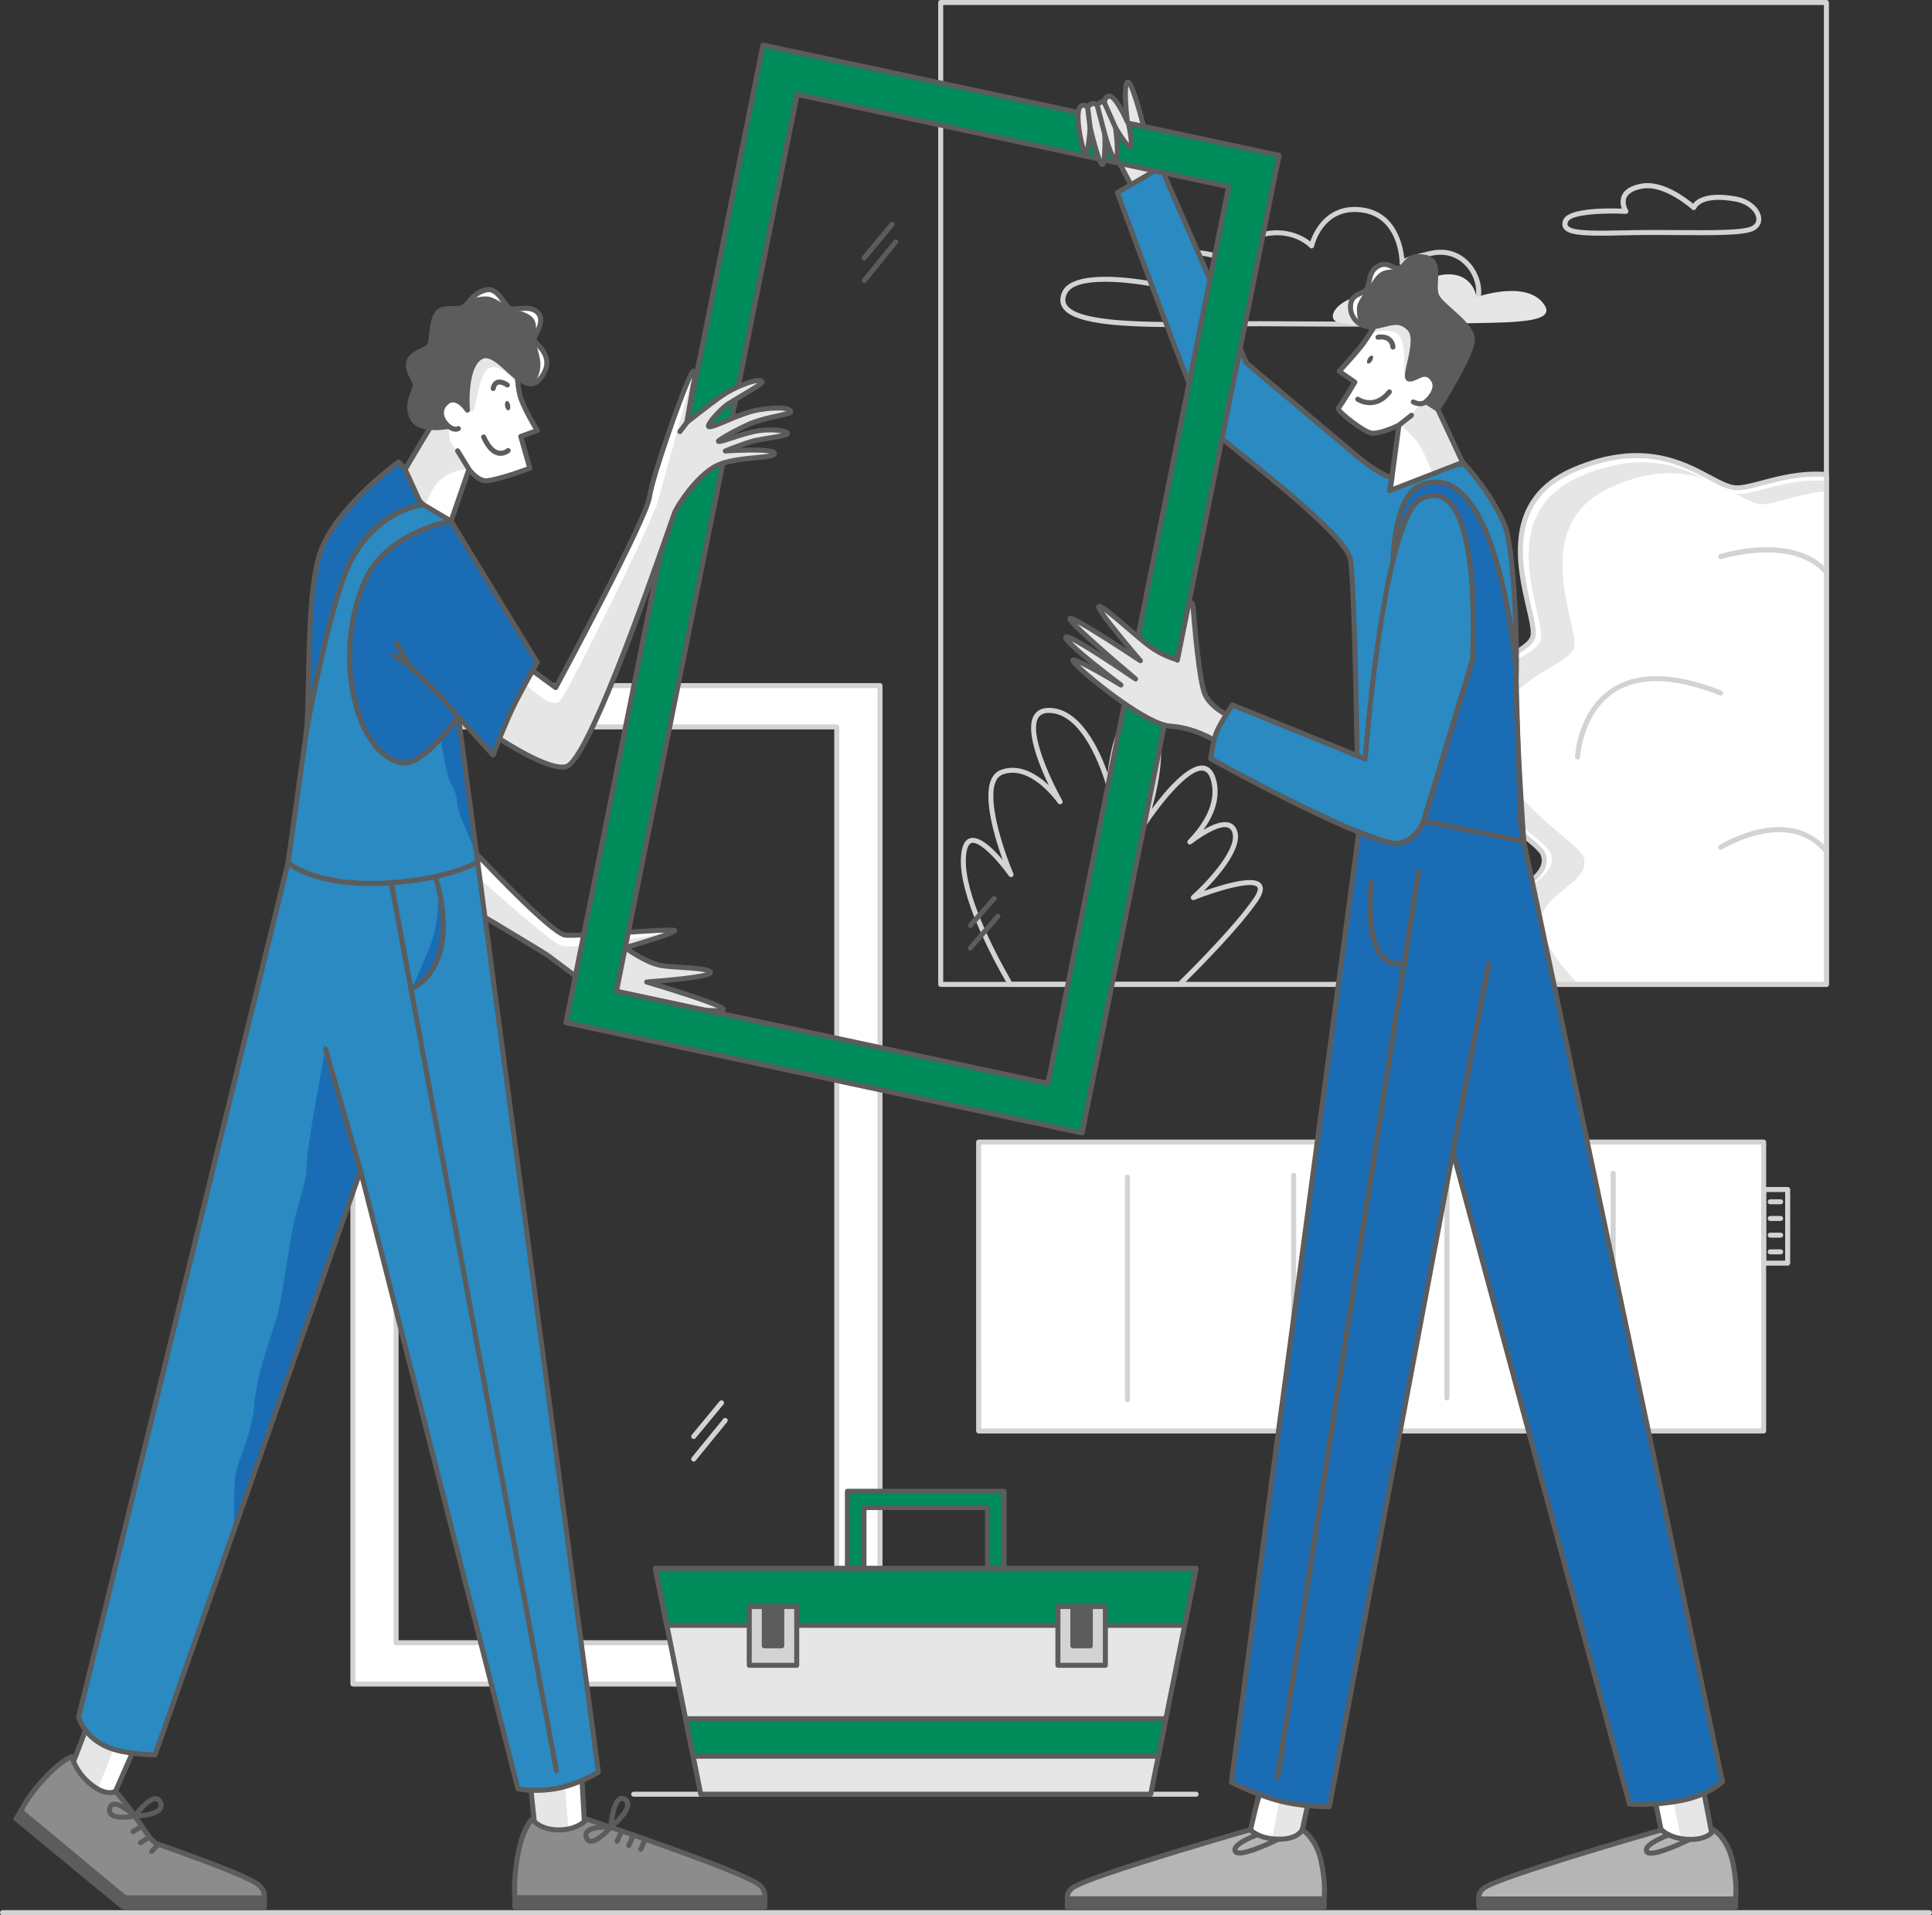<?xml version="1.0" encoding="UTF-8"?>
<svg id="Layer_2" data-name="Layer 2" xmlns="http://www.w3.org/2000/svg" viewBox="0 0 2626 2603.17">
  <rect x="0" y="0" width="2626" height="2603.17" fill="#333333" stroke="none"/>
  <defs>
    <style>
      .cls-1 {
        fill: #5c5c5c;
      }

      .cls-1, .cls-2, .cls-3, .cls-4, .cls-5, .cls-6, .cls-7, .cls-8, .cls-9 {
        stroke-width: 0px;
      }

      .cls-2 {
        fill: #2a8ac1;
      }

      .cls-3 {
        fill: #1a6db5;
      }

      .cls-4 {
        fill: #d3d3d3;
      }

      .cls-5 {
        fill: #b5b5b5;
      }

      .cls-6 {
        fill: #8c8c8c;
      }

      .cls-7 {
        fill: #fff;
      }

      .cls-8 {
        fill: #e6e6e6;
      }

      .cls-9 {
        fill: #008b5a;
      }
    </style>
  </defs>
  <g id="Layer_1-2" data-name="Layer 1">
    <path class="cls-7" d="M479.64,931.87v1357.08h716.46V931.87H479.64ZM1137.34,2232.84h-598.95V988h598.95v1244.84Z"/>
    <path class="cls-4" d="M1196.1,2292.36H479.64c-.9,0-1.77-.36-2.41-1-.64-.64-1-1.51-1-2.41V931.87c0-.9.36-1.77,1-2.41.64-.64,1.51-1,2.41-1h716.46c.91,0,1.78.36,2.42,1s1,1.51,1,2.41v1357.08c0,.9-.36,1.77-1,2.41-.64.64-1.51,1-2.42,1ZM483.05,2285.54h709.64V935.28H483.05v1350.26ZM1137.34,2236.25h-598.95c-.91,0-1.77-.36-2.41-1-.64-.64-1-1.51-1-2.41V988c0-.91.36-1.78,1-2.42.64-.64,1.51-.99,2.41-.99h598.95c.9,0,1.77.35,2.41.99s1,1.51,1,2.42v1244.93c-.02.89-.39,1.73-1.03,2.35-.64.62-1.49.97-2.38.97h0ZM541.8,2229.43h592.13V991.41h-592.13v1238.02Z"/>
    <path class="cls-4" d="M2622.59,2603.17H3.41c-.9,0-1.77-.36-2.41-1-.64-.64-1-1.51-1-2.42s.36-1.77,1-2.41c.64-.64,1.51-1,2.41-1h2619.18c.9,0,1.77.36,2.41,1,.64.64,1,1.51,1,2.41s-.36,1.78-1,2.42c-.64.64-1.51,1-2.41,1Z"/>
    <path class="cls-4" d="M1595.57,444.49c-83.7,0-137.47-5.68-151.04-25.97-4.13-6.19-4.42-13.42-.89-21.52,13.64-31.31,95.5-19.41,124.61-14.09-.36-.93-.6-1.91-.73-2.9-1.09-7.79,4.33-16.7,16.1-26.47,30.27-25.17,72.9-9.48,93.01.36-1.4-3.72-1.78-7.74-1.11-11.65,1.52-8,7.83-14.6,18.76-19.58,45.53-20.74,76.01-2.81,86.68,5.53,4.97-14.26,22.65-52.07,69.82-46.32,47.17,5.75,56.28,52.35,57.99,69.6,5.59-2.68,15.99-6.1,35.31-10.45,33.99-7.67,57.61,13.08,65.97,37.04,8.01,23.02,1.09,45.12-16.83,53.75-27.29,13.15-112.29,12.57-210.72,11.94-44.95-.31-91.46-.63-137.47.24v-3.41,3.41c-17.46.26-33.97.5-49.46.5ZM1501.88,382.99c-24.69,0-46.44,4.03-51.98,16.73-2.59,5.92-2.49,10.81.31,15.01,15.14,22.66,102.51,24.16,194.68,22.41,46.05-.87,92.64-.55,137.64-.24,97.57.65,181.85,1.23,207.72-11.24,17.05-8.25,18.93-29.3,13.34-45.36-7.35-21.09-28.14-39.36-57.99-32.62-29.84,6.74-35.67,10.71-36.71,11.63-.32.69-.86,1.25-1.54,1.6-.67.35-1.45.46-2.19.32-.75-.14-1.42-.53-1.93-1.1-.5-.57-.8-1.29-.84-2.05-.02-.26-.02-.51,0-.77-.12-6.6-2.68-62.61-52.37-68.66-51.52-6.26-63.44,44.15-63.92,46.32-.14.61-.44,1.16-.87,1.61-.43.45-.97.77-1.57.93-.6.17-1.24.16-1.84,0-.6-.17-1.15-.51-1.57-.96-1.21-1.3-30.56-31.58-83.1-7.66-8.79,4.01-13.8,8.92-14.88,14.61-1.7,8.68,6.18,16.97,6.26,17.05.59.6.93,1.39.97,2.23.03.84-.24,1.66-.77,2.3s-1.27,1.08-2.1,1.21-1.67-.04-2.38-.49c-.59-.38-60.03-37.13-96.25-7.03-9.5,7.91-14.38,15.09-13.64,20.23.26,1.32.82,2.56,1.64,3.62.83,1.06,1.89,1.92,3.1,2.5.77.34,1.39.96,1.74,1.74.34.78.38,1.65.12,2.45-.27.8-.82,1.48-1.56,1.9s-1.61.54-2.43.36c-16.55-3.65-47.67-8.63-75.09-8.63v.05Z"/>
    <path class="cls-4" d="M2175.66,320.34c-28.84,0-44.99-1.88-50.34-9.86-2.22-3.31-2.32-7.32-.33-11.94,7.05-16.12,59.39-15.71,79.46-14.94-2.29-5.75-2.29-12.16,0-17.91,3.66-8.19,12.62-13.64,26.64-16.12,28.34-5.12,60.11,18.93,70.12,27.29,5-6.38,19.48-16.93,58.94-9.65,20.09,3.72,32.11,16.95,33.61,28.12,1.06,7.96-2.76,14.67-10.49,18.38-13.33,6.43-51.94,6.16-100.82,5.83-21.35-.15-43.42-.31-65.25.12v-3.41,3.41l-10.77.22c-11.48.27-21.75.44-30.77.44ZM2191.01,290.24c-26.91,0-56.28,3-59.69,11.1-1.35,3.1-.78,4.54-.24,5.36,5.25,7.86,39.23,7.15,75.36,6.41l10.82-.22c21.91-.41,44.01-.27,65.4-.12,44.18.29,85.91.58,97.83-5.12,5.12-2.44,7.35-6.34,6.67-11.34-1.12-8.53-11.36-19.22-28.09-22.31-46.67-8.63-53.54,9.06-53.61,9.24-.19.54-.5,1.02-.92,1.4-.41.38-.92.66-1.47.8-.55.14-1.12.15-1.67.01-.54-.13-1.05-.4-1.47-.78-.37-.34-37.35-33.68-67.46-28.31-11.67,2.1-18.95,6.19-21.63,12.19-3.53,7.91,1.93,16.92,2,17.05.3.53.46,1.13.46,1.74-.01.61-.18,1.21-.5,1.73-.31.52-.77.95-1.31,1.24s-1.14.43-1.76.4c-5.88-.32-12.24-.49-18.72-.49Z"/>
    <path class="cls-8" d="M2000.18,439.27c-78.95,1.31-163.72,7.79-184.05-2.27-10.54-5.22-3.04-23.76,25.58-33.26,40.78-13.54,61.39-1.91,61.39-1.91,0,0,35.66-28.97,65.54-28.97,34.59,0,38.2,31.02,38.2,31.02,0,0,69.63-24.83,92.54,10.9,14.65,22.89-36.19,23.43-99.2,24.49Z"/>
    <path class="cls-4" d="M2482.47,1341.4h-1203.84c-.91,0-1.77-.36-2.41-1s-1-1.5-1-2.41V3.41c0-.9.36-1.77,1-2.41.64-.64,1.5-1,2.41-1h1203.84c.91,0,1.78.36,2.42,1,.64.64,1,1.51,1,2.41v1334.58c0,.91-.36,1.77-1,2.41-.64.64-1.51,1-2.42,1ZM1282.04,1334.58h1197.02V6.82h-1197.02v1327.76Z"/>
    <path class="cls-7" d="M2397.24,1552.33h-1066.97v392.71h1066.97v-392.71Z"/>
    <path class="cls-4" d="M2397.24,1948.43h-1067.04c-.91,0-1.77-.35-2.41-.99-.64-.64-1-1.51-1-2.42v-392.71c0-.91.36-1.77,1-2.41s1.5-1,2.41-1h1066.97c.91,0,1.77.36,2.41,1,.64.64,1,1.5,1,2.41v392.71c0,.9-.35,1.75-.97,2.39-.63.64-1.48,1.01-2.37,1.02h0ZM1333.68,1941.61h1060.15v-385.89h-1060.22l.07,385.89Z"/>
    <path class="cls-4" d="M2192.65,1901.01c-.91,0-1.78-.36-2.42-1-.64-.64-1-1.51-1-2.41v-302.78c0-.9.36-1.77,1-2.41.64-.64,1.51-1,2.42-1s1.77.36,2.41,1c.64.64,1,1.51,1,2.41v302.78c0,.9-.36,1.77-1,2.41-.64.64-1.51,1-2.41,1Z"/>
    <path class="cls-4" d="M1966.72,1903.46c-.91,0-1.78-.36-2.42-1-.63-.64-.99-1.5-.99-2.41v-302.72c0-.9.36-1.77.99-2.41.64-.64,1.51-1,2.42-1s1.77.36,2.41,1c.64.64,1,1.51,1,2.41v302.76c0,.9-.38,1.75-1.01,2.39-.64.63-1.5.98-2.4.98h0Z"/>
    <path class="cls-4" d="M1758.35,1903.6c-.9,0-1.77-.36-2.41-1-.64-.64-1-1.51-1-2.41v-302.77c0-.91.36-1.78,1-2.42.64-.64,1.51-1,2.41-1s1.78.36,2.41,1c.64.64,1,1.51,1,2.42v302.77c0,.9-.36,1.77-1,2.41-.63.64-1.5,1-2.41,1Z"/>
    <path class="cls-4" d="M1532.42,1906c-.9,0-1.77-.36-2.41-1s-1-1.5-1-2.41v-302.7c0-.91.36-1.77,1-2.41s1.51-1,2.41-1,1.78.36,2.42,1,.99,1.5.99,2.41v302.7c0,.91-.35,1.77-.99,2.41s-1.51,1-2.42,1Z"/>
    <path class="cls-7" d="M2041.82,1280.13c12.25,21.34,27.49,40.82,45.26,57.83h395.39v-693c-54.57-4.26-96.72,18.13-121.61,18.13-36.8,0-93.67-79.44-221.83-24.46-128.16,54.98-45.09,200.74-56.01,228.22-10.91,27.47-104.78,41.08-115.67,121.66-10.9,80.58,122.2,150.69,130.13,172.94,15.39,43.13-92.44,54.23-55.66,118.68Z"/>
    <path class="cls-8" d="M2358.73,670.74c14.41,8.02,26.03,14.67,36,14.67,19.1,0,49.19-14.94,87.75-17.57v-14.29c-52.99-4.06-93.8,17.79-118.03,17.79-1.92-.01-3.84-.21-5.72-.6h0Z"/>
    <path class="cls-8" d="M2053.72,1276.41c13.1,22.96,29.7,43.74,49.21,61.58h43.23c-17.93-17.29-33.14-37.19-45.11-59.04-33.87-62.01,65.4-72.7,51.26-114.26-7.33-21.4-129.9-88.85-119.83-166.34,10.06-77.49,96.45-90.56,106.51-117.03,10.07-26.46-66.51-166.61,51.52-219.48,53.84-24.17,94.04-21.37,125.01-11.19-36.05-18.45-87.45-37.74-167.13-3.33-124.82,53.91-43.93,196.8-54.57,223.75-10.64,26.94-102.05,40.29-112.66,119.37-10.61,79.08,119.02,147.76,126.74,169.57,15,42.27-90.01,53.19-54.18,116.39Z"/>
    <path class="cls-4" d="M2482.48,1341.4h-395.4c-.88,0-1.73-.34-2.37-.95-17.99-17.25-33.43-36.97-45.86-58.58h0c-22.17-39.04,6.02-60.63,28.74-77.99,17.46-13.35,32.54-24.86,26.69-41.29-2.03-5.68-15.88-16.9-31.93-29.89-42.34-34.26-106.33-86.06-98.38-144.65,7.32-54.17,50.91-78.96,82.75-97.06,15.98-9.09,29.77-16.93,33.13-25.41,2.44-6.14-1.14-21.62-5.3-39.56-12.86-55.6-34.42-148.66,63.1-190.53,93.13-39.96,149.75-9.79,187.23,10.23,14.7,7.83,26.3,14.02,35.93,14.02,8.84,0,20.47-3.1,33.86-6.67,23.7-6.31,53.17-14.15,88.04-11.44.86.07,1.66.46,2.24,1.09.58.63.91,1.46.9,2.32v693.04c-.02.88-.38,1.72-1.01,2.34-.63.62-1.48.97-2.36.98ZM2088.53,1334.58h390.54v-686.43c-32.41-1.93-60.14,5.46-82.61,11.44-13.89,3.7-25.89,6.82-35.61,6.82-11.33,0-23.6-6.55-39.14-14.82-36.33-19.34-91.22-48.59-181.33-9.91-40.61,17.43-63.1,45.28-68.95,85.17-4.93,34.01,3.56,70.74,9.77,97.55,4.77,20.6,8.22,35.51,5,43.61-4.25,10.71-18.32,18.75-36.11,28.82-30.59,17.41-72.49,41.23-79.35,92.09-7.45,54.79,54.74,105.12,95.9,138.42,18.23,14.75,31.39,25.41,34.1,32.92,7.52,21.09-11.03,35.28-28.99,48.99-23.87,18.17-46.25,35.34-26.94,69.17,11.85,20.67,26.54,39.58,43.65,56.16h.07Z"/>
    <path class="cls-4" d="M2482.47,781.22c-.48,0-.96-.11-1.4-.31-.44-.2-.84-.5-1.15-.86-43.9-50.19-139.25-20.46-140.2-20.23-.86.28-1.8.2-2.6-.22-.81-.41-1.42-1.13-1.69-1.99-.28-.86-.2-1.8.21-2.6.42-.8,1.13-1.41,2-1.69,4.09-1.31,100.61-31.34,147.41,22.17.43.49.72,1.1.81,1.75.1.65,0,1.31-.27,1.91-.27.6-.71,1.11-1.26,1.46-.55.35-1.2.54-1.86.54v.07Z"/>
    <path class="cls-4" d="M2144.21,1032.4h-.17c-.9-.04-1.75-.44-2.36-1.11-.6-.67-.92-1.55-.88-2.45.12-2.57,3.41-63.42,50.38-93.66,35.37-22.8,85.42-21.57,148.76,3.65.84.33,1.51.99,1.87,1.82.36.83.37,1.77.04,2.61-.34.85-.99,1.52-1.82,1.88s-1.77.37-2.62.03c-61.13-24.35-109.14-25.78-142.48-4.28-43.95,28.3-47.29,87.66-47.31,88.26-.04.88-.41,1.7-1.05,2.31-.63.61-1.48.95-2.36.94Z"/>
    <path class="cls-4" d="M2482.48,1160.55c-.51,0-1-.12-1.46-.33-.45-.22-.85-.53-1.17-.92-49.46-60.15-138.46-5.27-139.35-4.7-.76.48-1.69.63-2.57.43-.89-.2-1.65-.74-2.13-1.51-.49-.77-.64-1.69-.44-2.58.2-.88.74-1.64,1.51-2.13,16.6-9.86,34.63-17.1,53.45-21.43,39.87-8.85,72.65.68,94.8,27.59.41.5.67,1.11.75,1.75.08.64-.03,1.29-.3,1.88-.28.58-.72,1.08-1.27,1.42-.54.35-1.18.53-1.82.53h0Z"/>
    <path class="cls-4" d="M1603.33,1341.4h-230.09c-.6,0-1.18-.15-1.7-.45-.52-.3-.95-.73-1.25-1.25-24.62-42.64-65.72-121.75-64.26-171.84.48-16.74,4.57-26.05,12.49-28.48,12.7-3.88,31.1,13.77,44.34,29.37-10.9-30.42-26.93-83.99-15.54-109.31,1.26-3.1,3.17-5.89,5.59-8.2,2.42-2.3,5.31-4.07,8.46-5.17,25.04-8.53,48.57,6.61,64.09,21.16-14.02-29.37-31.94-74.8-20.16-94.82,4.01-6.82,10.88-10.23,20.47-10.23,43.33,0,69.37,58.99,79.74,88.68,2.88-24.88,10.64-68.95,30.1-79.83,6.72-3.75,14.14-3.41,22.05.82,33.65,18.23,18.18,91.24,8,127.58,18.09-24.41,49.85-62.15,70.94-58.65,7.78,1.29,13.24,7.64,16.24,18.86,6.82,25.21-3.31,49.1-17.05,68.22,14.36-8.39,25.58-11.75,33.61-10,2.28.46,4.43,1.43,6.28,2.84,1.86,1.41,3.36,3.22,4.41,5.3,12.71,23.46-23.52,64.7-43.78,85.06,7.36-2.57,16.56-5.64,25.99-8.29,38.84-10.93,48.28-5.98,52.02-1.31,4.14,5.2,2.52,12.98-4.93,23.77-24.32,35.24-75.36,87.27-103.62,115.15-.32.32-.7.58-1.11.76-.42.17-.87.26-1.33.26h0ZM1375.22,1334.58h226.71c28.3-27.93,78.09-78.82,101.82-113.18,5.21-7.56,7.11-13.27,5.11-15.66-6.96-8.73-54.28,4.96-85.66,17.46-.74.3-1.56.32-2.32.07s-1.41-.76-1.83-1.44c-.42-.67-.59-1.48-.48-2.27.11-.79.49-1.52,1.08-2.05,23.74-21.42,65.61-67.38,54.34-88.24-.6-1.21-1.47-2.26-2.54-3.08-1.07-.82-2.31-1.38-3.64-1.64-9.15-2.02-26.36,6-48.45,22.54-.68.55-1.55.82-2.43.74-.87-.07-1.69-.48-2.27-1.14-.58-.66-.88-1.52-.84-2.4.03-.87.41-1.7,1.04-2.31,18.9-19.48,39.67-49.24,31.29-80.57-2.25-8.4-5.86-13.08-10.76-13.88-19.69-3.27-58.73,46.52-76.58,73.33-.46.71-1.16,1.22-1.97,1.45-.81.22-1.67.14-2.42-.24-.75-.37-1.34-1.01-1.65-1.79-.31-.78-.32-1.65-.04-2.43.43-1.18,40.93-118.67,1.57-139.98-5.8-3.14-10.86-3.41-15.46-.84-19.65,10.98-27,69.73-28.18,91.43-.04.81-.37,1.58-.93,2.17-.56.59-1.31.97-2.12,1.05-.81.08-1.63-.13-2.3-.59-.67-.47-1.15-1.16-1.35-1.95-.26-.99-26.86-100.12-78.29-100.12-7.06,0-11.81,2.25-14.53,6.82-11.94,20.33,14.94,80.15,32.74,112.43.4.77.51,1.65.28,2.49-.22.83-.75,1.55-1.48,2.01-.73.45-1.61.62-2.45.46-.85-.17-1.61-.64-2.11-1.34-3.79-5.36-38.09-51.96-74.58-39.43-2.27.81-4.35,2.09-6.08,3.77-1.73,1.68-3.09,3.71-3.97,5.95-11.63,25.82,9.52,90.93,23.88,125.33.33.77.35,1.64.08,2.43-.27.8-.83,1.46-1.56,1.87-.73.41-1.59.54-2.41.35-.82-.18-1.54-.66-2.03-1.34-17.68-24.7-40.93-48.04-50.97-44.97-4.57,1.4-7.3,9.27-7.66,22.17-1.38,47.8,38.03,124.15,62.4,166.56Z"/>
    <path class="cls-4" d="M942.89,1955.9c-.65.01-1.29-.18-1.83-.53-.55-.34-.99-.84-1.26-1.43-.28-.58-.38-1.24-.3-1.88.08-.64.35-1.25.76-1.75l37.67-45.58c.28-.38.63-.7,1.03-.94.4-.23.84-.39,1.3-.45.47-.05.94-.02,1.38.11.45.13.87.35,1.23.65.36.29.65.66.86,1.07.21.42.34.87.37,1.34.03.46-.04.93-.19,1.37-.16.44-.4.84-.72,1.18l-37.67,45.6c-.32.39-.72.7-1.18.92-.45.21-.95.32-1.45.32Z"/>
    <path class="cls-4" d="M942.89,1986.58c-.65,0-1.28-.18-1.83-.52-.55-.35-.98-.84-1.26-1.43-.28-.58-.38-1.23-.3-1.88.07-.64.33-1.24.75-1.74l42.83-52.55c.58-.7,1.4-1.14,2.3-1.23s1.8.18,2.51.75c.7.57,1.14,1.4,1.23,2.3.09.9-.18,1.8-.75,2.5l-42.84,52.54c-.32.39-.72.71-1.18.93-.45.22-.95.33-1.46.33h0Z"/>
    <path class="cls-4" d="M2429.83,1720.29h-32.59c-.91,0-1.77-.36-2.41-1-.64-.64-1-1.51-1-2.41v-100.06c0-.9.36-1.77,1-2.41.64-.64,1.5-1,2.41-1h32.59c.9,0,1.77.36,2.41,1s1,1.51,1,2.41v100.06c0,.9-.36,1.77-1,2.41s-1.51,1-2.41,1ZM2400.65,1713.47h25.77v-93.24h-25.77v93.24Z"/>
    <path class="cls-4" d="M2420.26,1636.89h-14.2c-.91,0-1.77-.35-2.41-.99-.64-.64-1-1.51-1-2.42s.36-1.77,1-2.41c.64-.64,1.5-1,2.41-1h14.2c.91,0,1.78.36,2.41,1,.64.64,1,1.51,1,2.41s-.36,1.78-1,2.42c-.63.64-1.5.99-2.41.99Z"/>
    <path class="cls-4" d="M2420.26,1659.58h-14.2c-.91,0-1.77-.36-2.41-1-.64-.64-1-1.51-1-2.42s.36-1.77,1-2.41c.64-.64,1.5-1,2.41-1h14.2c.91,0,1.78.36,2.41,1,.64.64,1,1.51,1,2.41s-.36,1.78-1,2.42c-.63.64-1.5,1-2.41,1Z"/>
    <path class="cls-4" d="M2420.26,1682.28h-14.2c-.91,0-1.77-.36-2.41-1-.64-.64-1-1.51-1-2.42s.36-1.77,1-2.41c.64-.64,1.5-1,2.41-1h14.2c.91,0,1.78.36,2.41,1,.64.64,1,1.51,1,2.41s-.36,1.78-1,2.42c-.63.64-1.5,1-2.41,1Z"/>
    <path class="cls-4" d="M2420.26,1704.96h-14.2c-.91,0-1.77-.36-2.41-1-.64-.64-1-1.51-1-2.41s.36-1.78,1-2.42c.64-.64,1.5-1,2.41-1h14.2c.91,0,1.78.36,2.41,1,.64.64,1,1.51,1,2.42s-.36,1.77-1,2.41c-.63.64-1.5,1-2.41,1Z"/>
    <path class="cls-4" d="M1625.72,2442.11h-764.42c-.9,0-1.77-.36-2.41-1-.64-.64-1-1.51-1-2.41s.36-1.77,1-2.41c.64-.64,1.51-1,2.41-1h764.42c.91,0,1.78.36,2.42,1,.64.64,1,1.5,1,2.41s-.36,1.77-1,2.41c-.64.64-1.51,1-2.42,1Z"/>
    <path class="cls-8" d="M1625.72,2131.85l-15.53,77.3-46.12,229.55h-611.55l-46.13-229.55-15.53-77.3h734.86Z"/>
    <path class="cls-1" d="M1564.07,2442.11h-611.55c-.8.01-1.58-.25-2.2-.76-.62-.5-1.05-1.2-1.21-1.99l-61.66-306.85c-.1-.49-.09-1,.04-1.49.12-.49.35-.95.67-1.34.32-.39.72-.7,1.18-.91.45-.22.95-.33,1.45-.33h734.87c.51-.01,1.01.09,1.47.3.47.21.88.53,1.21.92.32.39.56.85.69,1.34.12.5.14,1.01.04,1.51l-61.65,306.85c-.16.78-.57,1.47-1.18,1.97s-1.38.78-2.17.78h0ZM955.25,2435.29h606.03l60.28-300.03h-726.49l60.18,300.03Z"/>
    <path class="cls-9" d="M1625.72,2131.85l-15.53,77.3h-703.8l-15.53-77.3h734.86Z"/>
    <path class="cls-1" d="M1610.19,2212.56h-703.8c-.8.02-1.58-.25-2.2-.75-.62-.5-1.05-1.21-1.21-1.99l-15.53-77.31c-.1-.49-.09-1,.04-1.49.12-.49.35-.95.67-1.34.32-.39.72-.7,1.18-.91.45-.22.95-.33,1.45-.33h734.87c.51-.01,1.01.09,1.47.3.47.21.88.53,1.21.92.32.39.56.85.69,1.34.12.5.14,1.01.04,1.51l-15.54,77.31c-.15.77-.57,1.47-1.18,1.97s-1.37.77-2.16.77h0ZM909.19,2205.74h698.2l14.17-70.48h-726.49l14.12,70.48Z"/>
    <path class="cls-4" d="M1082.95,2183.61h-64.53v79.89h64.53v-79.89Z"/>
    <path class="cls-1" d="M1082.92,2266.91h-64.5c-.9,0-1.77-.36-2.41-1-.64-.63-1-1.5-1-2.41v-79.89c0-.91.36-1.78,1-2.42.64-.64,1.51-.99,2.41-.99h64.5c.9,0,1.77.35,2.41.99.64.64,1,1.51,1,2.42v79.89c0,.91-.36,1.78-1,2.41-.64.64-1.51,1-2.41,1ZM1021.78,2260.09h57.73v-73.07h-57.68l-.05,73.07Z"/>
    <path class="cls-1" d="M1062.56,2183.61h-23.73v53.43h23.73v-53.43Z"/>
    <path class="cls-1" d="M1062.56,2240.45h-23.73c-.9,0-1.77-.36-2.41-1-.64-.64-1-1.51-1-2.41v-53.43c0-.91.36-1.78,1-2.42.64-.64,1.51-.99,2.41-.99h23.73c.9,0,1.77.35,2.41.99.64.64,1,1.51,1,2.42v53.43c0,.9-.36,1.77-1,2.41-.64.64-1.51,1-2.41,1ZM1042.25,2233.62h16.9v-46.6h-16.9v46.6Z"/>
    <path class="cls-4" d="M1502.43,2183.61h-64.54v79.89h64.54v-79.89Z"/>
    <path class="cls-1" d="M1502.44,2266.91h-64.53c-.9,0-1.77-.36-2.41-1-.64-.63-1-1.5-1-2.41v-79.89c0-.91.36-1.78,1-2.42.64-.64,1.51-.99,2.41-.99h64.53c.91,0,1.77.35,2.41.99.64.64,1,1.51,1,2.42v79.89c0,.91-.36,1.78-1,2.41-.64.64-1.5,1-2.41,1ZM1441.32,2260.09h57.71v-73.07h-57.71v73.07Z"/>
    <path class="cls-1" d="M1482.03,2183.61h-23.72v53.43h23.72v-53.43Z"/>
    <path class="cls-1" d="M1481.98,2240.45h-23.72c-.91,0-1.78-.36-2.42-1-.64-.64-1-1.51-1-2.41v-53.43c0-.91.36-1.78,1-2.42.64-.64,1.51-.99,2.42-.99h23.72c.9,0,1.77.35,2.41.99.64.64,1,1.51,1,2.42v53.43c0,.9-.36,1.77-1,2.41-.64.64-1.51,1-2.41,1ZM1461.67,2233.62h16.9v-46.6h-16.9v46.6Z"/>
    <path class="cls-9" d="M1364.75,2026.98v104.58h-22.49v-82.46h-167.92v82.46h-22.51v-104.58h212.92Z"/>
    <path class="cls-1" d="M1364.75,2134.97h-22.49c-.91,0-1.78-.36-2.42-1-.64-.64-.99-1.51-.99-2.41v-79.05h-161.1v79.05c0,.9-.35,1.77-.99,2.41-.64.64-1.51,1-2.42,1h-22.51c-.9,0-1.77-.36-2.41-1-.64-.64-1-1.51-1-2.41v-104.58c0-.9.36-1.77,1-2.41.64-.64,1.51-1,2.41-1h212.92c.9,0,1.77.36,2.41,1,.64.64,1,1.51,1,2.41v104.58c0,.9-.36,1.77-1,2.41-.64.64-1.51,1-2.41,1ZM1345.67,2128.15h15.67v-97.76h-206.1v97.76h15.69v-79.05c0-.9.36-1.77,1-2.41.64-.64,1.51-1,2.41-1h167.92c.9,0,1.77.36,2.41,1,.64.64,1,1.51,1,2.41v79.05Z"/>
    <path class="cls-9" d="M931.92,2336.12h652.76l-10.22,50.89h-632.32l-10.22-50.89Z"/>
    <path class="cls-1" d="M1574.46,2390.42h-632.32c-.8.01-1.58-.25-2.2-.75-.62-.5-1.05-1.2-1.21-1.98l-10.23-50.89c-.1-.5-.09-1.01.04-1.51.12-.49.36-.95.68-1.34.33-.39.74-.71,1.21-.92.46-.21.97-.31,1.48-.3h652.75c.5-.01,1,.11,1.46.32.46.22.86.53,1.18.92.32.39.55.85.68,1.34.12.48.14,1,.04,1.49l-10.23,50.89c-.16.77-.58,1.46-1.18,1.95-.61.5-1.37.77-2.15.78h0ZM944.94,2383.6h626.72l8.85-44.05h-644.43l8.86,44.05Z"/>
    <path class="cls-7" d="M609.91,717.56l27.47-79.61s9.53,13.05,20.46,15.35c10.93,2.3,62.33-16.75,62.33-16.75l-12.31-43.33,22.38-8.07s-16.76-27.39-22.29-43.74c-5.53-16.35-4.95-43.18-4.95-43.18l-48.06-32.11-45.72,38.18-30.41,59.33,7.01,15.54s-52.76,86.53-51.35,89.6c1.42,3.07,78.6,120.93,78.6,120.93l12.72-40.93-15.89-31.21Z"/>
    <path class="cls-8" d="M704.32,524.13s-20.93-29.4-37.52-24.54c-16.59,4.86-19.18,58.94-24.73,59.86-5.54.92-10.4-5.12-10.4-5.12l-18.54-45.84,31.5-44.55,39.85,2.06,24.71,33.46-4.88,24.66Z"/>
    <path class="cls-8" d="M637.39,637.95s-19.49-27.56-24.22-36.67c-2.8-5.35-4.06-21.13-4.06-21.13l-23.26-1.02-51.35,89.6,33.61,48.83s12.18-48.91,30.03-64.99c17.28-15.57,39.24-14.61,39.24-14.61Z"/>
    <path class="cls-1" d="M613.1,793.07c-.57,0-1.12-.14-1.62-.42-.5-.27-.92-.66-1.23-1.14-12.91-19.71-77.41-118.23-78.86-121.35-1.02-2.22-1.7-3.55,25.31-49.11,10.91-18.45,22.05-36.82,25.31-42.16l-6.28-13.9c-.22-.46-.34-.97-.34-1.48s.12-1.02.34-1.48l30.41-59.31c.21-.41.5-.78.85-1.07l45.72-38.17c.57-.47,1.27-.75,2-.79.73-.04,1.46.16,2.08.57l48.06,32.11c.48.32.86.75,1.13,1.26.26.51.4,1.07.39,1.64,0,.26-.49,26.43,4.77,42.02,5.27,15.59,21.8,42.79,21.97,43.06.26.43.43.91.48,1.41.06.5,0,1.01-.16,1.48-.16.48-.43.91-.78,1.27-.35.36-.78.64-1.25.82l-19.39,6.99,11.44,40.26c.23.83.15,1.71-.24,2.47-.39.77-1.05,1.36-1.86,1.65-5.35,1.99-52.61,19.3-64.21,16.9-7.62-1.59-14.41-7.54-18.5-11.94l-25.05,72.68,15.35,29.91c.4.79.48,1.71.22,2.56l-12.72,40.93c-.19.62-.55,1.17-1.04,1.59-.49.42-1.09.69-1.73.78l-.56-.05ZM538.07,668.17c5.12,8.53,44.94,69.36,73.88,113.56l10.23-32.66-15.35-29.98c-.41-.83-.48-1.78-.19-2.66l27.49-79.59c.2-.59.56-1.11,1.04-1.52.48-.4,1.06-.66,1.68-.75.62-.09,1.25-.01,1.82.23.58.24,1.08.64,1.44,1.14,0,.12,8.9,11.94,18.42,14,6.92,1.43,37.71-8.36,57.49-15.54l-11.44-40.28c-.24-.83-.15-1.72.24-2.49.39-.77,1.06-1.36,1.87-1.66l18.49-6.67c-4.76-8.03-16.03-27.7-20.46-40.84-4.86-14.38-5.12-35.97-5.12-42.46l-44.34-29.66-43.23,36.09-29.33,57.25,6.33,14.04c.23.51.34,1.06.3,1.62-.03.56-.2,1.09-.49,1.57-18.37,30-47.43,78.81-50.72,87.27h-.05Z"/>
    <path class="cls-1" d="M680.45,619.58c-1.26,0-2.52-.13-3.75-.39-8.68-1.84-16.22-9.86-22.42-23.88-.37-.83-.39-1.77-.06-2.61.33-.84.97-1.52,1.8-1.89.83-.37,1.77-.39,2.61-.06.85.33,1.53.97,1.89,1.8,5.12,11.61,11.22,18.5,17.52,19.89,1.82.35,3.69.3,5.49-.16,1.8-.46,3.47-1.3,4.9-2.48.68-.6,1.56-.9,2.46-.85.9.05,1.74.46,2.35,1.14.6.67.9,1.55.86,2.45-.05.9-.45,1.74-1.11,2.34-3.51,2.95-7.93,4.61-12.52,4.71h0Z"/>
    <path class="cls-1" d="M670.34,531.47c-.22.02-.43.02-.65,0-.89-.17-1.67-.69-2.17-1.44-.51-.75-.69-1.67-.52-2.55,1.11-5.64,3.68-9.29,7.66-10.85,7.38-2.88,16.12,3.31,17.05,4.03.7.55,1.16,1.34,1.28,2.22.12.88-.11,1.77-.63,2.48-.53.71-1.31,1.2-2.18,1.34-.88.15-1.77-.05-2.5-.56-1.71-1.23-7.28-4.45-10.59-3.15-1.71.65-2.8,2.59-3.41,5.78-.16.76-.58,1.44-1.19,1.93-.61.49-1.36.76-2.14.76h0Z"/>
    <path class="cls-1" d="M691.16,557.76c1.91-.36,2.92-3.5,2.26-7.02-.66-3.52-2.74-6.08-4.65-5.72-1.91.36-2.92,3.5-2.26,7.02.66,3.52,2.74,6.08,4.65,5.72Z"/>
    <path class="cls-1" d="M637.39,641.36c-.59-.01-1.17-.17-1.67-.47-.51-.3-.93-.72-1.22-1.23l-15.35-24.97c-.26-.38-.44-.81-.53-1.27-.09-.45-.09-.92.01-1.38s.28-.88.55-1.26c.27-.38.61-.7,1.01-.94.39-.24.84-.4,1.29-.46.46-.07.93-.04,1.37.08.45.12.86.33,1.23.62.36.29.66.65.88,1.05l15.35,24.95c.3.52.46,1.1.46,1.7,0,.6-.15,1.18-.45,1.7-.29.52-.72.95-1.23,1.25-.51.3-1.1.46-1.69.47v.15Z"/>
    <path class="cls-1" d="M564.16,526.79c-2.9,8.83-12.53,24.98-3.07,42.63,9.46,17.65,48.83,10.23,48.83,10.23,0,0-18.9-15.07-4.71-30.8,14.19-15.72,30.08,8.77,30.08,8.77,0,0-5.12-61.6,19.44-72.85,21.76-9.96,49.34,44.53,71.73,36.09,3.36-1.4,6.26-3.71,8.37-6.67,23.59-30.27-9.52-47.44-9.04-52.87.48-5.42,15.84-23.88,5.82-35.81-10.03-11.94-29.79-3.79-37.14-5.83-8.75-2.42-16.53-29.55-33.41-25.78-8.12,1.82-15.41,6.28-20.72,12.69-2.91,3.54-6,6.93-9.26,10.15-7.81,6.82-28.91-2.99-37.3,9.81-8.39,12.79-5.82,33.32-9.33,41.68-3.51,8.36-26.72,10.23-28.99,24.93s11.61,24.81,8.7,33.65Z"/>
    <path class="cls-7" d="M640.34,406.72s17.22-6.82,28.16-2.23c9.34,3.72,17.84,9.29,24.97,16.39,0,0,19.65.29,29.86,10.23,10.21,9.94,2.47,30.24,2.47,30.24,3.96,9,6.76,18.48,8.32,28.19,2.61,17.43-7.62,31.31-7.62,31.31,3.36-1.4,6.26-3.71,8.37-6.67,23.59-30.27-9.52-47.44-9.04-52.87.48-5.42,15.84-23.88,5.82-35.81-10.03-11.94-29.79-3.79-37.14-5.83-8.75-2.42-16.52-29.55-33.41-25.79-8.15,1.86-15.45,6.37-20.75,12.84h0Z"/>
    <path class="cls-1" d="M591.77,584.67c-12.57,0-27.83-2.49-33.73-13.64-8.7-16.25-2.81-31,1.07-40.76.72-1.7,1.33-3.31,1.71-4.64.9-2.75-1.04-6.48-3.31-10.83-3.09-5.88-6.92-13.22-5.52-22.17,1.6-10.33,11.43-15.18,19.32-19.07,4.4-2.17,8.94-4.4,9.89-6.67,1.14-2.71,1.6-7.59,2.08-12.77.85-9.28,1.91-20.82,7.55-29.45,5.87-8.94,16.52-8.77,25.1-8.63,5.39.08,10.47.17,12.79-1.88,2.09-1.94,4.04-4.02,5.83-6.24,1.02-1.19,2.06-2.4,3.15-3.61,5.79-6.93,13.7-11.77,22.51-13.75,12.76-2.85,20.98,8.61,26.98,16.95,2.78,3.91,5.95,8.3,8.07,8.9,2.94.32,5.9.24,8.82-.26,9.28-.95,22-2.25,30.02,7.15,8.78,10.23,1.71,24.23-2.49,32.56-.92,1.71-1.73,3.48-2.44,5.29,1.05,1.36,2.19,2.65,3.41,3.87,7.95,8.44,24.47,25.99,4.88,51.16-2.51,3.45-5.93,6.13-9.87,7.76-13.06,4.93-26.4-7.25-39.22-19.02-11.46-10.44-23.29-21.23-32.2-17.16-18.37,8.42-18.76,53-17.48,69.48.06.75-.13,1.51-.54,2.14-.41.63-1.03,1.11-1.74,1.36-.72.25-1.5.25-2.22,0-.72-.25-1.34-.73-1.75-1.37-2.13-3.27-9.21-11.94-16.15-12.43-3.05-.26-5.83,1.09-8.53,4.09-1.48,1.45-2.63,3.2-3.38,5.12-.75,1.93-1.08,3.99-.97,6.06.65,8.12,8.53,14.6,8.66,14.67.51.41.88.95,1.09,1.57.21.62.23,1.28.08,1.91s-.49,1.2-.96,1.65c-.47.45-1.06.75-1.7.87-6.2,1.14-12.49,1.74-18.79,1.77h0ZM567.35,527.85c-.49,1.53-1.18,3.24-1.89,5.12-3.63,9.09-8.53,21.54-1.41,34.99,5.66,10.59,26.14,10.73,38.75,9.36-3.45-4.05-5.63-9.04-6.26-14.33-.2-3,.25-6.01,1.29-8.83,1.05-2.82,2.68-5.38,4.79-7.53,4.18-4.6,8.95-6.82,14.15-6.33,5.71.44,10.83,4.01,14.63,7.61-.31-18.54,1.6-56.89,21.86-66.19,13.01-5.95,26.55,6.4,39.63,18.33,11.39,10.39,23.16,21.13,32.3,17.67,2.76-1.2,5.15-3.13,6.91-5.58,16-20.47,3.68-33.61-4.47-42.28-3.41-3.55-5.54-5.88-5.3-8.73.19-2.11,1.47-4.66,3.26-8.17,3.87-7.69,9.21-18.21,3.41-25.05-5.8-6.84-15.93-5.63-24.15-4.79-4.48.46-8.36.85-11.31,0-4.43-1.23-7.86-5.99-11.8-11.48-6.82-9.45-12.19-16-19.97-14.27-7.4,1.67-14.03,5.76-18.84,11.61-1.06,1.18-2.05,2.34-3.04,3.41-2.01,2.47-4.19,4.79-6.53,6.94-4.28,3.77-10.66,3.68-17.38,3.56-7.98-.14-15.48-.24-19.29,5.56-4.72,7.2-5.66,17.36-6.48,26.31-.55,5.99-1.02,11.14-2.58,14.8-1.96,4.62-7.4,7.3-13.17,10.23-7.15,3.51-14.55,7.16-15.6,14-1.06,6.84,1.94,12.4,4.83,17.92,2.88,5.52,5.56,10.64,3.75,16.12l-.1-.02Z"/>
    <path class="cls-1" d="M619.36,586.82c-5.95,0-11.31-4.28-11.6-4.52-.37-.27-.68-.62-.91-1.02-.23-.4-.38-.84-.44-1.29-.06-.46-.02-.92.1-1.36.12-.44.34-.85.63-1.21.29-.36.65-.65,1.05-.87.41-.22.85-.35,1.31-.39s.92.01,1.36.16c.44.14.84.37,1.18.68,1.5,1.19,6.43,4.21,9.4,2.46.78-.41,1.69-.5,2.53-.25.84.24,1.56.81,2,1.57.44.76.57,1.66.36,2.52s-.74,1.59-1.48,2.07c-1.67.97-3.56,1.48-5.49,1.47Z"/>
    <path class="cls-7" d="M1901.5,577.87s-26.09,12.62-37.52,10.67c-11.42-1.94-48.09-31.07-44.93-33.94,3.15-2.86,22.56-35.27,22.56-35.27l-21.32-14.73s22.43-24.52,30.7-35.08c8.27-10.56,25.58-39.57,25.58-39.57l62.23,13.93,15.64,112.4,47.15,101.01-103.24,112.01-19.94-18.86,23.09-172.58Z"/>
    <path class="cls-8" d="M1861.75,453.67s24.27-9.99,38.35.72c14.09,10.71,5.49,58.72,10.24,60.64,4.74,1.93,10.14-3.41,10.14-3.41l26.56-38.54-26.13-51.88-51.44,20.47-7.72,12.01Z"/>
    <path class="cls-8" d="M1901.5,577.87l33.24-30.83,19.65,9.26,47.15,101.01-34.23,37.13s-25.58-67.89-36.41-86.97c-7.23-12.12-17.33-22.28-29.4-29.59h0Z"/>
    <path class="cls-1" d="M1893.3,475.19c-.84,0-1.66-.3-2.29-.86-.63-.56-1.03-1.34-1.12-2.17-.06-1.65-.47-3.26-1.22-4.73-.74-1.47-1.79-2.77-3.08-3.79-4.76-3.41-11.94-1.89-12.07-1.88-.87.15-1.76-.04-2.49-.52-.73-.49-1.24-1.24-1.43-2.09-.19-.86-.05-1.75.41-2.51.45-.75,1.18-1.3,2.02-1.53.43-.09,10.24-2.22,17.48,2.97,2.1,1.57,3.83,3.58,5.06,5.88,1.24,2.31,1.96,4.86,2.11,7.47.05.45.01.9-.12,1.33-.12.43-.33.83-.61,1.18-.28.35-.63.64-1.02.86-.39.22-.83.35-1.27.4h-.36Z"/>
    <path class="cls-1" d="M1862.16,550.72c-6.63-.04-13.12-1.9-18.76-5.39-.71-.53-1.18-1.31-1.32-2.18-.15-.87.05-1.76.55-2.49s1.27-1.23,2.13-1.41c.87-.17,1.77,0,2.51.46.87.6,20.46,13.52,38.44-9.02.27-.38.61-.71,1.01-.95.39-.24.84-.41,1.3-.47.46-.07.93-.04,1.38.08.45.12.87.33,1.23.63.37.29.67.65.89,1.07.22.41.35.86.39,1.33.03.46-.03.93-.18,1.37-.15.44-.39.85-.7,1.19-9.75,12.35-20.23,15.77-28.87,15.77Z"/>
    <path class="cls-1" d="M1864.86,490.41c1.78-2.9,2.04-5.99.58-6.89-1.47-.9-4.11.72-5.9,3.62-1.79,2.9-2.05,5.99-.58,6.89,1.47.9,4.11-.72,5.9-3.62Z"/>
    <path class="cls-1" d="M1901.5,581.28c-.71,0-1.4-.21-1.98-.62-.58-.41-1.02-.99-1.26-1.66-.23-.67-.25-1.4-.05-2.08.2-.68.6-1.29,1.16-1.73l17.05-13.44c.36-.28.76-.48,1.19-.61.43-.12.88-.16,1.33-.1.44.05.87.19,1.26.41.4.22.74.51,1.02.86.27.35.48.75.6,1.18.12.43.16.88.11,1.33s-.19.88-.41,1.27-.51.73-.87,1.01l-16.95,13.42c-.62.5-1.4.77-2.2.75Z"/>
    <path class="cls-1" d="M1898.26,772.73c-.87,0-1.72-.34-2.35-.94l-19.99-18.86c-.39-.37-.69-.83-.87-1.34-.18-.51-.24-1.06-.17-1.59l22.31-166.46c-8.68,3.75-24.78,9.92-33.87,8.37-10.66-1.81-45.47-27.66-47.75-35.46-.25-.76-.28-1.57-.08-2.34.19-.77.61-1.47,1.19-2.02,1.7-1.71,11.41-17.05,20.29-31.75l-18.76-12.93c-.4-.28-.73-.64-.98-1.06-.24-.42-.4-.88-.45-1.36-.06-.48-.01-.97.14-1.43.15-.46.4-.89.73-1.24.22-.26,22.42-24.54,30.42-34.86,8-10.32,25.19-38.95,25.38-39.22.38-.63.94-1.11,1.62-1.4.67-.28,1.42-.33,2.13-.16l73.88,18.76c.71.18,1.35.59,1.81,1.16.47.57.73,1.28.76,2.02l3.98,106.89,46.98,100.46c.28.61.38,1.3.27,1.97-.1.67-.41,1.29-.87,1.79l-103.24,112.01c-.31.33-.68.6-1.09.78-.41.19-.85.29-1.3.31l-.12-.08ZM1881.94,749.17l16.15,15.35,99.36-107.78-46.18-98.91c-.19-.41-.3-.86-.31-1.31l-3.92-105.03-68.94-17.51c-4.24,7.01-17.53,28.72-24.52,37.74-6.58,8.53-21.96,25.58-28.16,32.4l18.12,12.53c.7.49,1.2,1.24,1.38,2.09.18.84.03,1.73-.41,2.47-4.11,6.82-16.78,27.85-21.76,34.36,4.81,6.57,32.67,28.17,41.78,29.72,8.53,1.43,28.46-7.01,35.44-10.39.55-.27,1.17-.39,1.78-.33.62.05,1.21.27,1.71.63.5.36.89.85,1.13,1.42.25.57.34,1.19.25,1.8l-22.9,170.76Z"/>
    <path class="cls-1" d="M1954.37,556.29l-16.29-10.23s17.06-19.56,9.35-29.37c-14.02-17.67-23.66.53-32.4-1.7-8.75-2.23,15.77-52.61.85-68.22-14.92-15.6-28.29-5.78-47.91-2.93-14.49,2.1-25.73-5.46-30.21-16.08-1.61-3.82-2.33-7.95-2.09-12.09.96-16.17,13.65-14.94,20.62-21.35.68-.62,1.25-1.34,1.71-2.13v-.08l.2-.38c.28-.51.52-1.03.72-1.57,3.15-8.05,1.7-21.49,14.29-28.55,12.59-7.06,19.49,4.18,28.99,2.7,1.43-.25,2.77-.9,3.86-1.86,5.83-4.79,9.39-16.56,30.33-12.86,10.41,1.84,13.84,8.53,14.76,16.71,1.36,12.06-2.61,27.53,1.96,36.5,7.72,15.08,48.65,37.96,48.11,59.4-.55,21.44-46.85,94.1-46.85,94.1Z"/>
    <path class="cls-7" d="M1856.22,394.39c.68-.62,1.25-1.34,1.71-2.13-1.36,2.49-9.5,13.3-12.53,21.08-3.04,7.78,1.34,25.82,1.34,25.82l-9.05-11.32c-1.61-3.82-2.32-7.95-2.08-12.09.95-16.17,13.57-14.94,20.61-21.35Z"/>
    <path class="cls-7" d="M1900.91,366.4s-16.63-1.71-24.6,3.97c-8.52,6.02-14.05,17.5-16.11,21.78,3.15-8.05,1.7-21.49,14.29-28.55,12.59-7.06,17.89.17,26.42,2.8Z"/>
    <path class="cls-1" d="M1954.37,559.71c-.64,0-1.27-.19-1.81-.53l-16.3-10.23c-.46-.29-.84-.68-1.12-1.15-.27-.47-.44-.99-.47-1.53-.03-.54.06-1.08.28-1.57.22-.5.55-.93.97-1.27.17-.15,17.19-14.45,8.93-26.08-5.33-7.52-10.01-5.78-17.82-2.06-4.21,2.01-8.53,4.08-12.89,2.98-6.82-1.71-4.69-11.32-1.38-25.82,3.41-14.97,8.08-35.51.63-43.27-9.84-10.23-18.27-8.1-31.02-4.88-4.59,1.23-9.24,2.22-13.94,2.97-14.92,2.17-28.12-4.86-33.74-17.89l-.14-.26c-1.8-4.31-2.6-8.98-2.34-13.64.79-13.2,8.65-16.83,14.96-19.73,2.46-.97,4.76-2.29,6.82-3.94.42-.38.78-.83,1.06-1.33h0l.13-.22c.23-.42.43-.85.6-1.3.75-2.25,1.32-4.56,1.71-6.91,1.55-7.78,3.41-17.46,14.07-23.38,9.05-5.12,15.86-2.15,21.33.19,3.21,1.38,5.99,2.58,8.83,2.11.83-.16,1.6-.54,2.22-1.11,1.15-1.05,2.2-2.19,3.16-3.41,4.57-5.37,11.49-13.51,29.94-10.23,10.44,1.86,16.17,8.2,17.52,19.41v.29c.41,5.15.41,10.32,0,15.47-.4,7.45-.79,15.16,1.6,19.85,2.64,5.12,10.23,11.94,18.32,19.08,14.32,12.71,30.54,27.1,30.16,41.99-.54,22.17-45.53,92.76-47.44,95.76-.3.49-.71.89-1.21,1.18-.49.29-1.05.44-1.62.46h0ZM1943.66,545.53l9.65,6.07c13.83-21.95,44.17-73.33,44.56-89.4.31-11.72-14.66-25-27.86-36.72-8.94-7.93-16.65-14.77-19.87-21.06-3.22-6.29-2.78-14.97-2.34-23.33.35-4.68.35-9.39,0-14.07v-.27c-.93-8.42-4.4-12.4-11.93-13.74-14.59-2.58-19.16,2.78-23.57,7.95-1.22,1.51-2.56,2.92-4.01,4.2-1.56,1.34-3.45,2.23-5.47,2.58-4.8.75-8.94-1.01-12.61-2.58-5.11-2.2-9.19-3.92-15.35-.51-7.84,4.38-9.29,11.7-10.71,18.76-.45,2.74-1.14,5.43-2.06,8.05-.26.68-.57,1.34-.92,1.98l-.27.51c-.63,1.1-1.43,2.09-2.36,2.95-2.56,2.14-5.43,3.86-8.52,5.12-5.85,2.7-10.47,4.83-11,13.93-.22,3.54.36,7.09,1.7,10.37l.1.21c4.34,10.23,14.77,15.76,26.61,14.03,4.46-.71,8.87-1.66,13.23-2.83,12.86-3.26,25.02-6.31,37.52,6.82,10.01,10.4,5.12,32.09,1.09,49.46-1.45,6.41-3.41,15.06-2.91,17.79,2.01.12,4.82-1.3,7.62-2.63,6.92-3.29,17.41-8.29,26.33,4.26,8.31,11.55.55,24.66-6.67,32.11h.02Z"/>
    <path class="cls-1" d="M1929.96,552.24c-3.73-.07-7.38-1.08-10.62-2.93-.8-.43-1.39-1.16-1.65-2.02-.26-.87-.16-1.8.27-2.6.43-.8,1.16-1.39,2.02-1.65.87-.26,1.8-.16,2.6.27,8.29,4.47,12.98.43,13.17.26.66-.6,1.54-.91,2.44-.87.9.04,1.74.43,2.35,1.1.6.65.92,1.52.9,2.41-.03.89-.4,1.73-1.04,2.35-2.91,2.46-6.62,3.78-10.44,3.7h0Z"/>
    <path class="cls-1" d="M2009.97,2592.34h349.1v-13.12h-349.1v13.12Z"/>
    <path class="cls-1" d="M2359.07,2595.75h-349.11c-.9,0-1.77-.36-2.41-1-.64-.64-1-1.51-1-2.41v-13.12c0-.9.36-1.77,1-2.41.64-.64,1.51-1,2.41-1h349.11c.91,0,1.77.36,2.41,1,.64.64,1,1.51,1,2.41v13.12c0,.9-.36,1.77-1,2.41-.64.64-1.5,1-2.41,1ZM2013.37,2588.93h342.29v-6.3h-342.29v6.3Z"/>
    <path class="cls-7" d="M2311.46,2412.26l18.5,97.31c-9.72,8.39-22.01,13.21-34.84,13.65-20.87.41-33.41-15.97-33.41-15.97l-16.25-84.48,66-10.51Z"/>
    <path class="cls-8" d="M2308.29,2413.8l20.85,98.6s-18.93,9.28-39.8,9.69l-20.86-102.53,39.81-5.76Z"/>
    <path class="cls-1" d="M2294.35,2526.63c-21.84,0-34.79-16.6-35.33-17.31-.33-.41-.55-.89-.65-1.4l-16.25-81.48c-.17-.86-.01-1.75.45-2.49s1.19-1.27,2.04-1.49l65.3-17.05c.45-.12.93-.15,1.39-.08.46.08.91.24,1.31.49.39.26.73.59,1,.98.26.38.44.82.53,1.29l19.16,100.87c.11.56.08,1.14-.1,1.69-.17.54-.49,1.04-.9,1.43-10.32,8.99-23.43,14.14-37.11,14.58l-.84-.03ZM2264.9,2505.74c2.32,2.67,13.15,14.07,29.47,14.07h.68c11.36-.44,22.28-4.49,31.18-11.55l-18.11-95.36-58.69,15.34,15.47,77.5Z"/>
    <path class="cls-5" d="M2329.14,2487.22s19.34,11,26.1,44.34c6.75,33.34,3.56,49.62,3.56,49.62h-348.15s-3.41-6.09,5.5-14.22c16.92-15.35,242.48-79.68,242.48-79.68,0,0,10.83,12.57,38.25,12.88,27.42.31,32.26-12.94,32.26-12.94Z"/>
    <path class="cls-1" d="M2358.8,2584.52h-348.15c-.6.01-1.2-.15-1.72-.45s-.95-.73-1.25-1.25c-.21-.36-4.69-8.53,6.19-18.44,17.05-15.34,220.66-73.82,243.87-80.42.63-.18,1.29-.18,1.92.01.63.19,1.18.55,1.61,1.05,0,0,10.39,11.39,35.69,11.68h.91c23.46,0,28.14-10.59,28.17-10.71.18-.46.46-.87.81-1.21.35-.33.77-.59,1.23-.75.46-.17.95-.23,1.44-.18.49.04.96.19,1.38.43.85.48,20.76,12.16,27.75,46.58,6.82,33.56,3.7,50.25,3.56,50.94-.16.78-.59,1.48-1.21,1.98s-1.4.76-2.2.74ZM2013.38,2577.7h342.42c.53-5.85,1.07-21.02-3.91-45.53-4.86-23.88-16.56-35.81-21.81-40.08-3.7,4.54-12.82,11.67-33.27,11.41-23.01-.25-35.06-8.82-39.22-12.46-63.9,18.28-225.97,66.39-239.24,78.44-3.95,3.58-4.87,6.48-4.97,8.22h0Z"/>
    <path class="cls-1" d="M2244.01,2522.28c-4.48,0-7.3-1.37-8.75-4.04-.56-1.04-.89-2.19-.95-3.37-.06-1.18.14-2.36.59-3.46,3.84-9.97,27.7-18.89,32.41-20.58.85-.3,1.79-.25,2.6.13.82.39,1.45,1.09,1.75,1.94.31.86.26,1.79-.13,2.61-.39.82-1.09,1.45-1.94,1.75-10.57,3.77-26.35,11.41-28.36,16.61-.09.17-.14.37-.14.56,0,.2.05.39.14.57h0s3.68,3.03,28.29-6.57c13.22-5.12,25.58-11.32,25.79-11.39.8-.37,1.72-.41,2.56-.12.83.3,1.52.91,1.92,1.7.39.79.46,1.71.19,2.55-.27.85-.85,1.55-1.64,1.97-.13,0-13.64,6.83-27.59,12.11-12.18,4.69-20.89,7.03-26.74,7.03Z"/>
    <path class="cls-1" d="M1450.75,2592.06h349.11v-13.11h-349.11v13.11Z"/>
    <path class="cls-1" d="M1799.86,2596.31h-349.09c-.9,0-1.77-.36-2.41-1-.64-.64-1-1.51-1-2.41v-13.93c0-.91.36-1.78,1-2.42.64-.64,1.51-1,2.41-1h349.09c.91,0,1.77.36,2.41,1,.64.64,1,1.51,1,2.42v13.93c0,.9-.36,1.77-1,2.41-.64.64-1.5,1-2.41,1ZM1454.18,2589.49h342.27v-7.11h-342.27v7.11Z"/>
    <path class="cls-7" d="M1791.33,2396.63l-25.39,109.57c-3.22,5.06-7.65,9.25-12.89,12.17-5.24,2.93-11.12,4.51-17.12,4.59-20.88.39-39.07-23.87-39.07-23.87l28.48-91.87,65.99-10.59Z"/>
    <path class="cls-8" d="M1788.16,2398.16l-22.29,114.96c-13.43,3.16-27.14,4.99-40.93,5.46l24.17-120.44,39.05.02Z"/>
    <path class="cls-1" d="M1735.33,2526.37c-21.91,0-40.93-21.18-41.73-22.17-.36-.41-.62-.9-.76-1.43-.13-.53-.13-1.09-.01-1.62l22.82-96.85c.15-.65.5-1.24.99-1.7.48-.46,1.1-.76,1.76-.87l71.62-12.13c.55-.09,1.12-.05,1.64.13.53.17,1.01.47,1.4.88.38.4.67.89.82,1.43s.17,1.11.05,1.65l-24.73,113.14c-.07.33-.19.65-.36.94-3.49,5.61-8.33,10.24-14.09,13.48-5.75,3.24-12.24,4.97-18.84,5.04l-.58.08ZM1699.89,2501.01c4.32,4.4,19.82,18.76,35.97,18.54,5.33-.08,10.56-1.45,15.24-4,4.68-2.55,8.66-6.2,11.62-10.63l23.53-107.66-64.48,10.89-21.88,92.86Z"/>
    <path class="cls-5" d="M1769.95,2486.96s19.32,10.98,26.09,44.34c6.77,33.36,3.57,49.63,3.57,49.63h-348.19s-3.41-6.09,5.51-14.23c16.91-15.34,242.48-79.67,242.48-79.67,0,0,10.83,12.57,38.24,12.87,27.4.31,32.3-12.94,32.3-12.94Z"/>
    <path class="cls-1" d="M1799.61,2584.27h-348.19c-.6,0-1.19-.16-1.72-.45-.52-.3-.95-.74-1.25-1.26-.19-.35-4.69-8.52,6.19-18.43,17.05-15.35,220.68-73.83,243.87-80.43.62-.18,1.29-.17,1.91.01s1.18.54,1.6,1.03c0,.1,10.41,11.41,35.71,11.7,24.17.27,29-10.61,29-10.71.18-.45.45-.86.8-1.2.36-.34.78-.6,1.24-.76s.95-.22,1.43-.18c.49.05.96.19,1.39.44.83.47,20.75,12.16,27.74,46.55,6.82,33.58,3.7,50.28,3.57,50.96-.16.76-.57,1.45-1.17,1.94-.6.5-1.35.78-2.12.79ZM1454.18,2577.45h342.41c.54-5.87,1.09-21.03-3.89-45.54-4.86-23.87-16.58-35.81-21.83-40.09-3.68,4.55-12.74,11.58-33.26,11.43-23-.28-35.06-8.82-39.22-12.47-63.92,18.28-225.98,66.39-239.23,78.45-3.96,3.58-4.89,6.48-4.98,8.22Z"/>
    <path class="cls-1" d="M1684.82,2522.02c-4.49,0-7.3-1.36-8.75-4.04-.57-1.04-.89-2.19-.95-3.37-.06-1.18.14-2.36.59-3.45,3.84-9.98,27.69-18.9,32.4-20.58.85-.31,1.79-.26,2.61.13.82.39,1.45,1.09,1.75,1.94.3.85.25,1.79-.13,2.61-.39.81-1.09,1.44-1.94,1.75-10.58,3.76-26.37,11.39-28.36,16.61-.1.17-.15.36-.15.56s.05.39.15.56h0s3.68,3.04,28.29-6.58c13.2-5.12,25.58-11.33,25.77-11.38.4-.21.84-.35,1.3-.39.45-.04.91.01,1.35.15.43.14.83.36,1.18.66.35.3.63.66.83,1.07.21.41.33.86.35,1.31.03.46-.03.91-.18,1.34-.16.44-.39.83-.7,1.17-.31.34-.68.61-1.1.8-.13,0-13.64,6.82-27.57,12.11-12.18,4.7-20.89,7.02-26.74,7.02Z"/>
    <path class="cls-1" d="M1039.65,2577.18h-339.85v14.9h339.85v-14.9Z"/>
    <path class="cls-1" d="M1039.65,2595.49h-339.85c-.9,0-1.77-.36-2.41-1-.64-.64-1-1.5-1-2.41v-14.9c0-.91.36-1.78,1-2.42.64-.64,1.51-1,2.41-1h339.85c.91,0,1.77.36,2.41,1,.64.64,1,1.51,1,2.42v14.9c0,.91-.36,1.77-1,2.41-.64.64-1.5,1-2.41,1ZM703.21,2588.67h333.03v-8.08h-333.03v8.08Z"/>
    <path class="cls-7" d="M716.77,2387.01l12.16,114.26c9.35,7.69,21.01,12.03,33.12,12.29,11.67.42,23.29-1.76,34.02-6.37l-6.82-120.13-72.48-.05Z"/>
    <path class="cls-8" d="M716.77,2387.01l12.16,114.26s25.22,11.05,45.55,11.51l-9.58-125.72-48.13-.05Z"/>
    <path class="cls-1" d="M764.01,2516.94h-2.03c-12.95-.25-25.42-4.91-35.37-13.2-.6-.56-.98-1.31-1.07-2.13l-12.16-114.26c-.05-.48,0-.96.14-1.42.15-.46.39-.88.71-1.24.32-.36.72-.64,1.16-.84.44-.19.92-.29,1.4-.29h72.45c.87,0,1.71.33,2.35.93.64.6,1.02,1.42,1.06,2.3l6.82,120.12c.04.67-.12,1.33-.46,1.91-.34.57-.83,1.04-1.43,1.33-.55.33-13.76,6.79-33.56,6.79ZM732.17,2499.48c8.63,6.59,19.11,10.3,29.96,10.6,10.36.28,20.68-1.46,30.39-5.11l-6.53-114.53h-65.43l11.61,109.04Z"/>
    <path class="cls-6" d="M728.93,2472.58s-18.76,12.5-25.39,50.35c-6.63,37.84-3.41,56.39-3.41,56.39h338.89s3.41-6.92-5.37-16.15c-16.47-17.41-236.06-90.59-236.06-90.59,0,0-10.54,14.28-37.23,14.64-26.69.35-31.43-14.64-31.43-14.64Z"/>
    <path class="cls-1" d="M1039.02,2582.73h-338.96c-.82.02-1.61-.26-2.23-.79-.63-.52-1.04-1.25-1.18-2.05-.14-.79-3.14-19.58,3.41-57.56,6.69-38.49,20.02-51.67,20.58-52.2.35-.34.77-.59,1.23-.75.46-.16.95-.22,1.43-.17.48.04.95.19,1.38.43.42.24.79.57,1.07.97.43.59,9.86,13.21,33.51,13.21h.9c24.47-.32,34.11-12.74,34.53-13.26.43-.58,1.03-1.01,1.72-1.22.69-.22,1.42-.21,2.1.02,22.54,7.52,220.86,73.96,237.44,91.48,10.23,10.83,6.14,19.63,5.95,20-.27.55-.68,1.01-1.19,1.34-.51.34-1.1.53-1.71.55h0ZM703.06,2575.91h333.2c0-2.09-.73-5.79-5.12-10.4-12.89-13.64-170.13-68.21-232.53-88.99-4.09,4.22-15.88,13.82-38.23,14.11-20.47.32-32.15-8.03-37.14-12.81-3.86,5.37-11.75,19.08-16.37,45.69-4.93,28.46-4.25,45.89-3.75,52.4h-.05Z"/>
    <path class="cls-1" d="M830.2,2487.03c-.55,0-1.09-.13-1.57-.39-.59-.31-1.08-.78-1.41-1.36-.33-.58-.48-1.24-.43-1.9.42-5.9,3.12-35.58,14.29-41.32,1.58-.8,3.35-1.15,5.12-1.02,1.77.12,3.47.73,4.92,1.75,1.62.91,2.98,2.21,3.97,3.78.99,1.57,1.57,3.36,1.69,5.21.91,13.49-21.84,32.4-24.43,34.48-.61.5-1.37.77-2.15.77h0ZM845.29,2447.8c-.38.01-.76.11-1.09.29-4.55,2.34-7.97,15.35-9.65,27.09,7.72-7.42,15.82-17.16,15.34-22.99-.2-1.14-.76-2.19-1.61-2.98-.84-.79-1.92-1.28-3.08-1.41h.09Z"/>
    <path class="cls-1" d="M803.32,2506.06c-.73.01-1.46-.07-2.16-.24-2.56-.56-5.95-2.44-7.57-8.13-.57-1.7-.71-3.52-.39-5.29.32-1.76,1.08-3.42,2.21-4.81,7.57-9.26,32.26-7.59,35.06-7.37.63.06,1.23.28,1.74.66.51.37.9.88,1.14,1.46.24.59.31,1.23.2,1.85-.1.62-.38,1.2-.79,1.68-3.11,3.53-18.32,20.19-29.44,20.19ZM822.45,2486.79c-8.66,0-18.75,1.38-21.76,5.12-.43.54-.71,1.18-.81,1.87s-.01,1.39.25,2.03c.85,2.99,2.11,3.28,2.52,3.41,4.21.91,12.89-5.73,19.79-12.43Z"/>
    <path class="cls-1" d="M838.73,2506.08c-.49,0-.98-.11-1.42-.31-.41-.18-.78-.45-1.09-.77-.3-.33-.54-.71-.7-1.13-.16-.42-.23-.87-.22-1.32.02-.45.12-.89.3-1.3l6.35-13.95c.18-.41.45-.77.78-1.08.32-.3.71-.54,1.13-.7.42-.15.86-.23,1.31-.21.45.01.89.12,1.3.3.41.19.77.45,1.08.78.3.33.54.71.7,1.13.15.42.23.87.21,1.32-.01.45-.12.89-.3,1.29l-6.35,13.95c-.27.6-.7,1.1-1.25,1.45-.55.36-1.18.55-1.83.55h0Z"/>
    <path class="cls-1" d="M854.7,2511.86c-.45,0-.91-.09-1.33-.27-.83-.36-1.49-1.03-1.83-1.86-.33-.84-.33-1.78.03-2.61l6.07-14.29c.16-.43.41-.82.72-1.16.32-.33.7-.59,1.13-.77.42-.18.87-.27,1.33-.27.46,0,.91.09,1.34.27.42.17.8.44,1.12.77.32.33.57.72.73,1.15.17.43.24.88.22,1.34-.01.46-.12.91-.32,1.33l-6.07,14.31c-.26.61-.7,1.13-1.26,1.5-.56.36-1.21.56-1.88.56h0Z"/>
    <path class="cls-1" d="M870.97,2516.94c-.47.01-.94-.09-1.38-.29-.82-.37-1.46-1.05-1.78-1.9-.32-.84-.29-1.78.08-2.6l6.03-13.64c.38-.81,1.06-1.43,1.89-1.74.84-.31,1.76-.28,2.57.07.81.36,1.45,1.02,1.79,1.84.33.83.33,1.75,0,2.57l-6.04,13.64c-.27.62-.71,1.14-1.27,1.5-.56.37-1.22.56-1.89.55h0Z"/>
    <path class="cls-7" d="M136.43,2299.45l-44.95,117.21c3.76,12.35,11.02,23.34,20.89,31.66,16.4,13.64,31.05,17.05,31.05,17.05l52.29-118.61-59.28-47.31Z"/>
    <path class="cls-8" d="M136.36,2299.45l-44.95,117.21,34.82,32.61,47.27-120.21-37.14-29.61Z"/>
    <path class="cls-1" d="M143.44,2468.78c-.26.03-.51.03-.77,0-.63-.15-15.64-3.7-32.49-17.7-10.48-8.76-18.17-20.41-22.08-33.5-.17-.67-.13-1.39.12-2.04l44.97-117.3c.18-.5.49-.95.89-1.31.4-.36.88-.62,1.4-.75.52-.14,1.06-.16,1.58-.05.52.1,1.02.33,1.44.66l59.35,47.33c.59.47,1,1.12,1.18,1.85.18.73.11,1.5-.19,2.19l-52.27,118.61c-.27.6-.71,1.11-1.26,1.47-.55.35-1.2.54-1.86.54ZM95.01,2416.82c3.72,11.27,10.48,21.3,19.53,28.99,7.98,6.76,17.13,12.01,27,15.5l50-113.46-53.65-42.79-42.87,111.76Z"/>
    <path class="cls-1" d="M167.61,2592.32h191.68v-14.92h-188.75l-141.27-117.55-7.49,12.21,145.83,120.26Z"/>
    <path class="cls-1" d="M359.29,2595.73h-188.58c-2.85-.02-5.6-1.02-7.79-2.85l-143.25-118.15c-.63-.52-1.06-1.26-1.19-2.07-.13-.81.03-1.64.46-2.34l7.49-12.2c.25-.42.6-.78,1-1.06.41-.28.87-.46,1.36-.54.49-.08.98-.06,1.46.07.48.13.92.36,1.29.68l140.34,116.75h187.59c.87.06,1.7.44,2.3,1.07.61.63.95,1.47.97,2.34v14.92c0,.45-.1.89-.27,1.31-.18.41-.43.78-.75,1.1-.32.31-.7.56-1.11.72-.42.17-.86.25-1.31.25ZM26.26,2471.34l141,116.27c.95.81,2.16,1.26,3.41,1.28h185.21v-8.1h-185.34c-.79-.01-1.56-.29-2.17-.8l-138.25-115.01-3.85,6.36Z"/>
    <path class="cls-6" d="M170.13,2579.63h188.53c.29-.68.47-1.4.55-2.13.34-2.75-.1-7.86-5.92-14.02-9.82-10.37-76.25-35.08-140.92-57.76,0,0-8.05-6.67-9.4-8.63-3.51-5.12-6.82-10.04-10.13-14.72-3.41-4.93-6.62-9.58-9.62-13.88-12.72-18.4-26.11-33.92-26.11-33.92,0,0-10.81,8.53-32.86-8.7-12.6-9.62-21.89-22.92-26.6-38.06,0,0-13.47,3.41-37.91,30.2-19.66,21.47-27.92,36.8-30.39,42.01-.6,1.26-.85,1.92-.85,1.92l141.63,117.69Z"/>
    <path class="cls-1" d="M173.25,2583.04c-2.86-.02-5.62-1.04-7.81-2.88l-139.19-115.64c-.56-.46-.95-1.09-1.13-1.79-.18-.71-.13-1.45.14-2.12,0,0,.29-.71.94-2.1l.1-.22c2.8-5.8,11.24-21.23,30.87-42.63,24.85-27.13,38.99-31.04,39.58-31.19.44-.12.89-.14,1.34-.08.45.07.88.22,1.27.45.39.23.72.54.99.9.27.37.46.78.57,1.22,4.58,14.36,13.44,26.98,25.39,36.17,19.41,15.09,28.58,8.76,28.67,8.7.69-.54,1.57-.8,2.44-.71.87.09,1.68.51,2.25,1.18.14.16,13.64,15.81,26.25,34.11l.12.15c2.34,3.41,4.79,6.83,7.39,10.65l6.39,9.27c1.94,2.83,3.96,5.73,5.99,8.7,2.6,2.69,5.38,5.21,8.3,7.54,89.45,31.39,133.14,49.45,141.67,58.42,6.82,7.29,7.23,13.65,6.82,16.8-.12,1.11-.41,2.19-.87,3.21-.28.57-.71,1.05-1.25,1.39-.54.34-1.16.52-1.8.52l-185.41-.02ZM32.61,2460.94l137.18,113.98c.95.82,2.16,1.27,3.41,1.3h182.68c0-2.17-.75-5.83-5.12-10.4-7.45-7.86-54.4-27-139.57-56.89-.38-.14-.73-.33-1.04-.58-2.54-2.1-8.53-7.2-10.04-9.32-2.02-2.97-4.01-5.87-5.97-8.69l-6.39-9.28-7.28-10.51-.14-.17c-9.86-14.22-20.21-26.86-24.18-31.61-5.12,1.91-16.56,3.41-34.11-10.24-12.06-9.38-21.25-21.95-26.54-36.29-5.12,2.54-16.53,9.62-33.27,27.92-18.69,20.36-26.81,34.98-29.62,40.69v.09Z"/>
    <path class="cls-1" d="M183.23,2471.8c-.63,0-1.25-.18-1.78-.51-.54-.33-.97-.8-1.25-1.36-.28-.56-.41-1.19-.36-1.82.05-.62.27-1.23.65-1.73,3.19-4.4,19.77-26.18,32.03-24.94,2.64.29,6.28,1.71,8.61,7.01.95,1.82,1.4,3.86,1.31,5.91-.09,2.05-.71,4.04-1.8,5.78-7.1,11.03-34.28,11.63-37.36,11.66h-.03ZM211.33,2448.21c-5.12,0-13.93,8.26-20.76,16.36,9.76-.9,21.28-3.41,24.32-8.12.47-.79.72-1.69.72-2.62s-.25-1.82-.72-2.61c-1.23-2.78-2.59-2.94-3.1-2.99l-.46-.02Z"/>
    <path class="cls-1" d="M167.13,2473.42c-7.21,0-14.85-1.16-18.76-5.41-1.93-2.04-3.89-5.69-2.32-11.52.33-1.7,1.11-3.27,2.27-4.56,1.16-1.28,2.64-2.22,4.29-2.73,10.76-3.12,29.35,13.34,32.96,16.68.46.43.8.98.96,1.59.17.61.16,1.26-.01,1.86-.18.61-.52,1.15-.99,1.58-.47.42-1.05.71-1.67.82-5.52,1.07-11.12,1.64-16.75,1.69ZM155.72,2455.6c-.43-.01-.85.05-1.26.17-.41.1-1.33.37-1.89,2.49-.8,3.02,0,4.35.7,5.12,3.41,3.56,13.44,3.71,22.03,2.79-6.8-5.44-14.99-10.57-19.54-10.57h-.03Z"/>
    <path class="cls-1" d="M180.63,2492.96c-.74-.01-1.45-.26-2.04-.72-.58-.45-1-1.09-1.19-1.8-.19-.71-.15-1.47.13-2.16.27-.68.77-1.26,1.4-1.64l12.23-7.29c.38-.29.83-.5,1.3-.6.47-.11.96-.12,1.43-.03.47.1.92.29,1.31.57.39.28.72.64.96,1.06.24.42.4.88.45,1.36.05.48,0,.97-.15,1.43-.15.46-.4.88-.72,1.23-.33.36-.72.64-1.17.83l-12.21,7.29c-.52.3-1.12.47-1.72.47h0Z"/>
    <path class="cls-1" d="M190.8,2508.14c-.73,0-1.45-.25-2.03-.69s-1.01-1.06-1.22-1.77c-.2-.7-.18-1.45.08-2.14.26-.69.73-1.28,1.35-1.68l12.18-7.74c.38-.26.8-.44,1.25-.53.45-.09.91-.09,1.36,0,.45.09.88.27,1.25.53.38.26.7.59.95.98.25.38.41.81.49,1.27.08.45.06.91-.05,1.36-.11.44-.3.86-.57,1.23-.27.37-.62.68-1.01.91l-12.18,7.74c-.55.35-1.19.53-1.84.53h0Z"/>
    <path class="cls-1" d="M206.1,2519.94c-.67,0-1.32-.2-1.87-.57-.55-.36-.99-.89-1.25-1.5-.26-.61-.34-1.29-.22-1.95.12-.65.43-1.26.89-1.74l9.4-9.82c.63-.66,1.49-1.04,2.39-1.05.9-.02,1.78.32,2.43.94.65.63,1.03,1.49,1.05,2.4.02.9-.32,1.78-.95,2.43l-9.4,9.82c-.32.33-.7.6-1.13.78-.42.18-.88.27-1.34.26Z"/>
    <path class="cls-8" d="M883.13,1364.87l59.2,41.22-160.31-79.39s-28.99-21.96-37.3-27.97c-8.3-6-140.92-85.03-140.92-85.03v-100.49s141.89,156.52,165.42,158.05c23.14,1.48,145.79-9.86,148.04-6.24v.22c-2.5,4.3-67.53,22.9-67.53,22.9,0,0,28.38,20.98,49.22,24.39,20.84,3.41,65.89,2.58,66.73,9.47.84,6.88-86.74,12.87-86.74,12.87,0,0,101.32,29.73,104.24,36.92,2.91,7.2-100.06-6.92-100.06-6.92Z"/>
    <path class="cls-7" d="M917.33,1265.02v.22s-136.43,28.65-156.63,19.29-156.9-133.02-156.9-133.02v-38.3s141.89,156.52,165.42,158.05c23.19,1.48,145.84-9.89,148.1-6.24Z"/>
    <path class="cls-1" d="M942.33,1409.5c-.52,0-1.04-.11-1.5-.34l-160.31-79.39c-.19-.1-.37-.21-.55-.34-.29-.22-28.99-22.01-37.25-27.93-8.25-5.92-139.35-84.08-140.68-84.86-.52-.3-.94-.73-1.24-1.24-.3-.52-.46-1.1-.46-1.7v-100.49c0-.69.21-1.36.6-1.93.39-.57.94-1,1.58-1.25.64-.24,1.34-.29,2.01-.13s1.27.51,1.74,1.02c54.57,60.12,146.99,155.87,163.17,156.9,10.69.7,43.71-1.45,75.62-3.53,72.84-4.76,73.33-4.05,75.04-1.09.31.51.49,1.1.51,1.7v.22c0,.6-.16,1.19-.46,1.71-.77,1.29-3.02,5.11-62.64,22.47,9.24,6.13,27.61,17.31,41.88,19.67,7.25,1.19,17.82,1.87,28.02,2.54,29.51,1.91,40.73,3.26,41.55,9.87.07.61.01,1.23-.17,1.82-.18.58-.48,1.13-.88,1.59-1.48,1.81-4.26,5.12-47.52,9.72-8.17.87-16.27,1.61-23.11,2.19,9.39,2.86,21.5,6.61,33.63,10.54,52.86,17.15,54.35,20.75,55.32,23.12.28.67.37,1.4.27,2.12-.1.71-.39,1.39-.83,1.96-1.62,2.08-3.86,4.94-54.57-.43-12.74-1.33-25.41-2.88-34.61-4.04l47.75,33.24c.6.41,1.05,1.01,1.28,1.7.24.68.24,1.43.02,2.12-.21.69-.65,1.3-1.24,1.73-.58.43-1.29.66-2.02.65l.04.09ZM783.83,1323.8l118.93,58.89-21.59-15.02c-.63-.44-1.11-1.08-1.33-1.81-.23-.74-.2-1.53.08-2.25.28-.72.8-1.32,1.46-1.71.67-.39,1.45-.54,2.21-.42,36.38,4.98,76.01,9.09,91.38,8.93-14.96-6.82-57.42-20.74-96.97-32.4-.76-.23-1.42-.72-1.86-1.38-.44-.67-.64-1.47-.55-2.26.09-.79.45-1.53,1.02-2.08.58-.55,1.33-.89,2.12-.95,33.05-2.27,69.11-6.22,80.72-9.58-6.72-1.71-21.73-2.7-32.4-3.41-10.68-.72-21.12-1.37-28.7-2.61-21.41-3.53-49.46-24.08-50.65-24.95-.52-.38-.91-.9-1.15-1.49-.23-.59-.29-1.23-.18-1.86.11-.63.4-1.21.83-1.68.42-.47.97-.82,1.59-.99,20.19-5.78,41.78-12.47,54.57-17.06-14.19.46-37.74,2-57.98,3.31-32.13,2.1-65.37,4.25-76.49,3.53-3.97-.25-16.07-1.04-93.8-80.61-28.87-29.54-56.28-59.26-68.04-72.04v89.78c16.03,9.55,131.54,78.44,139.48,84.19,7.95,5.75,34.4,25.73,37.3,27.93h0Z"/>
    <path class="cls-1" d="M558.96,1348.04c-.73,0-1.44-.23-2.03-.66s-1.02-1.04-1.24-1.74c-.22-.69-.21-1.44.03-2.13.24-.69.69-1.28,1.3-1.7,69.56-48,36.61-139.84,36.27-140.81-.16-.42-.24-.87-.23-1.33.01-.45.11-.9.3-1.31.19-.41.45-.79.78-1.09.33-.31.72-.56,1.15-.71.42-.16.88-.23,1.33-.21s.9.13,1.31.32c.41.19.78.46,1.08.8.3.34.54.73.69,1.16,5.91,17.67,8.83,36.21,8.65,54.84-.43,40.34-16.83,72.82-47.44,93.95-.57.4-1.24.61-1.93.62Z"/>
    <path class="cls-2" d="M1988.05,628.47l-104.98,447.18h-37.67s-1.44-113.29-4.13-204.95c-1.52-51.42-3.41-96.03-5.71-110-6.37-38.85-185.29-169.05-195.49-182.77-10.2-13.71-121.31-316.01-121.31-316.01l18.37-10.78,40.76-23.88,116.22,266.28s120.28,101.25,151.29,127.27c31,26.02,46.48,28.6,46.48,28.6l-3.41,17.8,99.58-38.76Z"/>
    <path class="cls-2" d="M1841.27,870.63c-1.52-51.41-3.41-96.03-5.71-109.99-6.37-38.85-185.29-169.05-195.49-182.77-10.2-13.71-121.31-316.01-121.31-316.01l18.37-10.78s82.32,205.35,85.49,237.54c3.17,32.2,40.3,78.75,43.35,82.52,3.06,3.77,76.98,68.49,92.81,80.27,15.83,11.78,75.04,68.62,86.62,91.02,11.34,22.08-3.72,125.41-4.13,128.19Z"/>
    <path class="cls-1" d="M1883.07,1079.06h-37.68c-.9,0-1.77-.35-2.41-.99-.64-.64-1-1.51-1-2.42,0-1.14-1.45-114.26-4.12-204.91-1.71-60.75-3.7-97.6-5.67-109.59-4.31-26.4-100.15-103.43-151.64-144.82-26.29-21.15-40.16-32.4-43.23-36.48-10.35-13.95-117.23-304.5-121.76-316.86-.28-.75-.28-1.58-.01-2.33.27-.75.8-1.39,1.49-1.79l59.13-34.65c.41-.24.87-.4,1.35-.45.48-.05.97,0,1.43.14.45.15.87.4,1.23.72.35.32.64.72.83,1.16l115.96,265.55c9.33,7.84,121.09,102,150.69,126.76,29.61,24.76,44.73,27.82,44.87,27.85.45.08.87.25,1.25.49.38.25.71.57.97.94.26.37.44.79.53,1.23.09.44.1.9.01,1.34l-2.28,11.73,93.76-36.41c.57-.21,1.19-.27,1.79-.17.6.1,1.16.37,1.62.76.48.41.84.95,1.03,1.55.19.6.22,1.25.06,1.86l-104.98,447.19c-.18.72-.59,1.37-1.17,1.85-.58.47-1.3.73-2.05.75ZM1848.77,1072.24h31.6l102.87-438.28-93.59,36.32c-.57.22-1.18.28-1.78.18-.6-.1-1.16-.36-1.63-.75-.46-.39-.82-.9-1.02-1.47-.21-.57-.25-1.19-.14-1.78l2.85-14.73c-6.28-2.1-21.2-8.68-44.72-28.41-30.7-25.72-150.07-126.2-151.3-127.27-.4-.34-.72-.76-.94-1.24l-114.67-262.75-53.39,31.31c31.58,85.85,111.84,301.65,119.85,312.48,2.68,3.6,20.91,18.25,42.04,35.22,75.56,60.76,149.71,122.31,154.1,149.03,1.99,12.3,3.94,49.46,5.74,110.44,2.44,81.91,3.86,182.2,4.13,201.71h0Z"/>
    <path class="cls-8" d="M1537.13,251.08l-20.77-39.28,43.04-15.48,13.15,34.01-35.42,20.75Z"/>
    <path class="cls-1" d="M1537.13,254.49c-.31,0-.62-.04-.92-.12-.45-.13-.86-.34-1.22-.64-.37-.29-.66-.66-.88-1.07l-20.77-39.22c-.24-.4-.39-.84-.45-1.3-.06-.46-.03-.93.09-1.37.13-.45.34-.86.63-1.22.29-.36.65-.66,1.06-.87.41-.22.86-.35,1.32-.39.46-.04.93.02,1.36.17.44.15.85.38,1.19.69.35.31.63.68.82,1.1l19.12,36.12,32.4-18.96c.77-.37,1.66-.44,2.48-.18.82.25,1.52.81,1.95,1.55.43.74.56,1.62.37,2.46-.18.84-.68,1.57-1.39,2.06l-35.44,20.77c-.52.29-1.12.44-1.72.43Z"/>
    <path class="cls-9" d="M1037.03,61.14l-267.75,1328.76,701.51,149.98L1738.54,211.11,1037.03,61.14ZM1424.34,1472.63l-586.47-125.38,245.58-1218.87,586.44,125.38-245.55,1218.87Z"/>
    <path class="cls-1" d="M1470.79,1543.29c-.24.02-.48.02-.72,0l-701.5-149.97c-.88-.19-1.64-.72-2.14-1.47-.49-.75-.67-1.66-.49-2.54L1033.68,60.56c.09-.44.27-.87.53-1.24.25-.38.58-.7.96-.94.37-.24.8-.41,1.24-.5.44-.08.89-.08,1.33.02l701.51,149.95c.88.19,1.65.72,2.14,1.47.5.75.67,1.67.49,2.55l-267.75,1328.75c-.15.78-.58,1.49-1.2,1.99-.63.5-1.41.77-2.21.75l.07-.08ZM773.29,1387.26l694.84,148.56L1734.53,213.74l-694.84-148.54-266.4,1322.06ZM1424.34,1476.04c-.24,0-.48-.03-.72-.08l-586.46-125.36c-.88-.19-1.65-.72-2.15-1.48-.49-.75-.66-1.67-.48-2.55L1080.1,127.7c.1-.44.28-.86.53-1.23.25-.37.58-.69.96-.93.37-.25.79-.42,1.24-.5.44-.08.89-.08,1.33.01l586.47,125.38c.87.19,1.64.71,2.13,1.46s.67,1.66.49,2.54l-245.57,1218.87c-.09.44-.27.86-.52,1.24-.26.37-.58.69-.96.94-.56.37-1.2.56-1.86.56h0ZM841.88,1344.63l579.83,123.94,244.25-1212.18-579.82-123.98-244.26,1212.22Z"/>
    <path class="cls-8" d="M976.5,599.34c-1.7,3.7,26.3-7.86,47.86-12.71,19.95-4.48,46.88-1.86,45.9,2.68-.66,3.16-25.88,5.75-43.65,9.38-11.26,2.32-40.78,14.31-40.78,14.31,0,0,65.86-4.57,66.73,3.19.87,7.76-53.94,3.19-80.49,17.77-26.55,14.58-51.16,53.74-54.76,61.96-3.6,8.22-113.27,337.66-148.05,346.19-26.16,6.46-98.91-43.73-98.91-43.73l34.64-77.03,7.96-17.68,42.53,30.91s122.79-227.75,127.28-258.72c4.01-28.07,47.65-152.96,57.98-169.74,1.08-1.71,1.79-2.3,2.08-1.52,1.81,5.27,1.81,10.99,0,16.25l-9.21,53.09s31.21-24.74,48.25-36.55c17.03-11.8,51.82-25.58,53.82-18.21.75,2.78-35.17,22.78-46.34,30.07-8.35,5.44-28.83,27.12-26.17,30.41,2.66,3.29,36.65-14.44,56.56-20.11,17.06-4.84,54.88-8.25,54.88,0,0,3.41-29.48,8.37-51.16,14.65-15.07,4.42-46.06,23.11-46.95,25.14Z"/>
    <path class="cls-7" d="M942.89,504.62c-.63,2.32-41.61,150.5-48.36,176.01-6.76,25.51-121.84,260.32-133.96,272.86-12.12,12.53-55.56-32.18-55.56-32.18l7.96-17.69,42.52,30.95s122.79-227.75,127.28-258.72c4.01-28.07,47.65-152.96,57.98-169.74l2.15-1.5Z"/>
    <path class="cls-1" d="M764.3,1046.03c-30.46,0-93.06-42.92-95.89-44.87-.66-.45-1.14-1.12-1.35-1.89-.21-.77-.15-1.59.18-2.32l42.64-94.72c.21-.46.52-.87.9-1.2.39-.32.84-.56,1.33-.69.49-.13,1-.14,1.5-.05.5.09.97.3,1.38.59l39.22,28.64c15.35-28.62,121.08-226.17,125.14-254.1,4.04-28.53,48.11-154.18,58.61-171.1.75-1.21,2.35-3.73,5-3.41.72.08,1.4.36,1.96.82.57.45.99,1.06,1.23,1.74,2.03,5.93,2.07,12.36.1,18.32l-7.62,44.03c10.23-8.03,29.4-22.87,41.4-31.17,13.46-9.31,45.3-23.88,55.22-20.31.92.3,1.75.82,2.42,1.52.67.7,1.16,1.55,1.42,2.48,1.01,3.75-1.31,5.92-32.5,24.52-6.13,3.65-11.94,7.11-15.35,9.29-6.82,4.43-18.9,17.31-23.26,23.79,4.77-1.5,12.96-4.95,19.88-7.84,10.1-4.48,20.44-8.41,30.97-11.78,14.7-4.18,48.16-8.12,56.55-1.71.82.58,1.5,1.34,1.96,2.23.47.89.71,1.88.72,2.88,0,4.52-5.31,5.7-20.94,9.16-10.98,2.19-21.81,5.1-32.41,8.7-9.73,3.95-19.21,8.51-28.37,13.64,8.42-2.69,18.35-5.8,27.28-7.79,17.94-4.04,43.37-2.85,48.57,2.3.59.55,1.04,1.24,1.29,2.01.25.77.3,1.59.14,2.39-.85,4.03-5.62,5.12-27.47,8.71-6.39,1.04-13.01,2.11-18.76,3.31-6.94,1.76-13.78,3.94-20.46,6.52,3.82-.14,7.88-.24,11.93-.27,33.48-.36,36.65,3.41,37.13,7.54.07.67.01,1.34-.18,1.98-.2.64-.52,1.24-.95,1.75-2.81,3.41-10.23,4.3-26.57,5.85-17.05,1.6-40.45,3.82-54.57,11.54-26.11,14.36-50.1,53.11-53.27,60.34-.43.97-3.16,8.8-6.6,18.76-76.3,219.34-121.97,324.02-143.75,329.39-1.91.4-3.85.56-5.8.48h0ZM674.63,997.14c21.62,14.61,74.35,46.43,93.8,41.63,10.59-2.61,42.63-48.32,138.94-325.03,4.45-12.79,6.29-18.03,6.82-19.2,3.83-8.77,28.63-48.4,56.28-63.56,15.34-8.42,39.51-10.71,57.18-12.36,6.39-.61,13.91-1.31,18.36-2.23-9.97-1.89-36.61-1.6-59.94,0-.81.06-1.62-.18-2.27-.66-.65-.48-1.11-1.18-1.3-1.97-.18-.79-.07-1.62.3-2.34.38-.72,1-1.28,1.75-1.59,1.23-.48,29.95-12.12,41.39-14.46,5.97-1.23,12.66-2.32,19.1-3.41,5.61-.9,12.57-2.03,17.33-3.09-12.38-1.88-25-1.51-37.25,1.07-9.51,2.13-20.46,5.65-29.28,8.53-16.39,5.29-19.56,6.19-21.83,3.67-.49-.56-.82-1.25-.93-1.99-.1-.74,0-1.49.32-2.17,1.91-4.3,37.74-22.77,49.03-26.95,10.86-3.71,21.95-6.7,33.2-8.97,4.78-1.06,9.96-2.2,13.25-3.17-8.03-2.03-31.85-.66-48.17,3.97-10.27,3.29-20.35,7.14-30.21,11.51-20.85,8.75-26.99,11.12-29.96,7.45-.42-.54-.72-1.17-.88-1.84-.16-.67-.17-1.36-.04-2.03,1.14-7.13,20.29-26.6,27.9-31.55,3.41-2.25,9.31-5.73,15.48-9.43,8.12-4.84,20.47-12.23,26.47-16.44-8.87,1.01-30.81,9.43-45.63,19.7-16.75,11.6-47.76,36.15-48.06,36.41-.55.43-1.21.69-1.9.73-.69.05-1.38-.12-1.97-.48-.61-.34-1.1-.86-1.41-1.49-.3-.63-.41-1.33-.3-2.02l9.21-53.09c.05-.23.11-.45.19-.67.66-1.99,1.04-4.06,1.11-6.16-13.77,29.28-50.99,136.92-54.71,162.88-4.45,31.21-122.79,250.54-127.73,259.86-.23.43-.55.8-.94,1.1-.39.29-.83.5-1.3.61-.47.1-.96.11-1.44.01-.48-.09-.92-.29-1.32-.57l-39.07-28.48-39.56,88.27Z"/>
    <path class="cls-1" d="M924.11,590.06c-.63,0-1.25-.18-1.79-.51-.54-.33-.97-.81-1.26-1.38-.28-.57-.4-1.2-.34-1.83.05-.63.28-1.23.66-1.74l9.61-12.7c.26-.37.6-.69.98-.93.39-.24.83-.4,1.28-.47.45-.07.91-.05,1.35.06.45.11.86.31,1.23.59.36.28.67.62.89,1.02.23.4.38.83.44,1.29.05.45.02.91-.11,1.35-.13.44-.34.85-.62,1.21l-9.59,12.71c-.32.42-.73.76-1.2.99-.48.23-1,.35-1.53.35Z"/>
    <path class="cls-3" d="M730.28,900.29s-16.76,29.21-30.07,55.36c-13.3,26.14-29.86,70.68-29.86,70.68l-47.19-52.03,4.31,206.23s-76.83-9.15-128.31-4.16c-51.48,5-109.01,4.22-109.01,4.22,0,0,18.76-105.24,25.58-175.27.92-9.43,1.59-19.64,2.1-30.42,3.29-69.17.26-161.33,15.35-217.11,17.46-64.5,108.77-129.92,108.77-129.92l8.83,10.08s12.53,27.29,18.37,40.26c5.83,12.98,44.02,30.05,44.02,30.05l117.11,192.03Z"/>
    <path class="cls-3" d="M623.16,974.32l-74.03-78.04s-1.35,26.01,9.77,43.03c11.12,17.02,17.63,17.05,27,40.93,9.36,23.87,41.54,56.87,41.54,56.87l-4.28-62.79Z"/>
    <path class="cls-1" d="M398.91,1184.03h-8.78c-.49,0-.98-.12-1.43-.33-.45-.21-.84-.52-1.16-.9-.32-.38-.55-.83-.67-1.31-.13-.48-.15-.98-.06-1.47.19-1.05,18.76-105.92,25.46-174.99.85-8.76,1.54-18.65,2.08-30.25.87-18.3,1.3-37.89,1.7-58.65,1.24-57.98,2.54-117.79,13.76-159.21,17.58-64.91,106.3-129.08,110.07-131.79.69-.49,1.54-.71,2.38-.61.84.1,1.62.51,2.17,1.14l8.85,10.08c.21.26.39.54.53.84.12.27,12.6,27.41,18.37,40.28,4.33,9.69,32.01,23.74,42.29,28.34.64.28,1.17.74,1.53,1.33l117.14,192.03c.3.52.46,1.11.46,1.71s-.16,1.18-.46,1.7c-.17.29-16.87,29.44-29.98,55.19-13.11,25.75-29.54,69.92-29.71,70.33-.2.55-.55,1.04-.99,1.42-.45.37-.99.63-1.56.74-.58.11-1.17.07-1.73-.11-.55-.19-1.05-.51-1.45-.94l-40.96-45.2,4.13,197.11c0,.49-.1.96-.29,1.41-.2.44-.48.84-.85,1.16-.36.32-.79.56-1.25.71-.46.14-.95.19-1.43.13-.77-.08-77.05-9.04-127.56-4.14-39.26,3.82-82.46,4.26-100.6,4.26ZM394.22,1177.21c13.92,0,61.67,0,104.62-4.23,44.63-4.33,108.8,1.96,125.14,3.73l-4.23-202.34c-.01-.69.19-1.37.57-1.95.39-.58.94-1.02,1.58-1.28s1.35-.31,2.03-.15c.68.16,1.29.51,1.75,1.03l43.44,47.88c4.81-12.6,17.5-45.1,28.05-65.81,11.32-22.25,25.31-47.03,29.13-53.73l-115.56-189.42c-6.98-3.17-38.93-18.32-44.77-31.33-5.34-11.94-16.47-36.17-18.13-39.79l-6.45-7.35c-14.67,11-89.64,69.53-104.98,126.2-11.02,40.6-12.29,100.08-13.52,157.56-.44,20.81-.87,40.46-1.71,58.84-.56,11.72-1.24,21.71-2.11,30.59-6.02,61.67-21.4,151.68-24.86,171.55Z"/>
    <path class="cls-1" d="M623.16,977.73c-.49,0-.98-.11-1.43-.31-.45-.21-.84-.51-1.17-.88-18.37-21.3-69.82-77.65-86.97-82.53-.46-.09-.89-.29-1.27-.56-.38-.27-.7-.61-.94-1.01-.24-.4-.4-.85-.46-1.31-.06-.46-.03-.93.1-1.38.13-.45.35-.87.64-1.23.29-.36.66-.66,1.07-.87.42-.22.87-.34,1.33-.37.46-.04.93.03,1.37.18,22.63,6.42,87.54,81.44,90.28,84.63.43.49.71,1.1.8,1.74.09.65,0,1.31-.27,1.91-.27.59-.71,1.09-1.26,1.45-.55.35-1.19.54-1.84.54h0Z"/>
    <path class="cls-1" d="M558.96,911c-.56,0-1.12-.14-1.61-.4-.5-.27-.92-.65-1.23-1.12-.6-.89-14.58-21.9-20.19-34.43-.18-.41-.28-.85-.3-1.3-.01-.45.06-.89.22-1.31.16-.42.4-.8.71-1.13.31-.33.68-.59,1.08-.77.41-.19.85-.29,1.3-.3s.89.06,1.31.22c.42.16.8.4,1.13.71.33.3.59.67.77,1.08,5.37,11.94,19.49,33.22,19.65,33.44.5.76.68,1.68.5,2.56-.18.89-.7,1.67-1.45,2.17-.55.37-1.21.57-1.88.58Z"/>
    <path class="cls-2" d="M623.16,974.3l190.17,1434.66s-29.9,17.78-59.42,22.42c-29.52,4.64-49.92,0-49.92,0l-213.96-840.19-279.26,793.93s-38.82,0-62.89-9.76c-34.31-13.8-40.93-41.66-40.93-41.66l284.59-1161.01,25.12-179.47s32.57-183.13,62.96-236.13c38.1-66.51,95.88-71.05,95.88-71.05l37.52,22.27s-87.73,14.55-117.24,81.4c-44.56,100.96-12.26,239.86,53.24,247.52,26.04,2.99,74.13-62.93,74.13-62.93Z"/>
    <path class="cls-3" d="M490.04,1591.19l-47.65-165.27s-25.43,130.91-25.43,157.1-11.12,45.81-19.07,86.72c-7.95,40.91-14.29,95.6-22.17,122.26-7.88,26.65-27.01,76.74-30.18,117.93-3.17,41.18-22.17,72.36-25.41,95.26-3.24,22.9-1.6,76.3-1.6,76.3l171.51-490.3Z"/>
    <path class="cls-1" d="M490.04,1594.62c-.74,0-1.46-.24-2.05-.69-.59-.45-1.02-1.07-1.22-1.78l-47.67-165.27c-.12-.43-.16-.88-.11-1.33.05-.45.19-.88.4-1.27.22-.39.51-.74.86-1.02.35-.28.75-.49,1.18-.61.43-.13.88-.16,1.33-.11.45.05.88.18,1.27.4.39.22.74.51,1.02.86.28.35.49.75.61,1.18l47.65,165.27c.25.87.15,1.81-.28,2.6-.43.79-1.17,1.38-2.04,1.63-.31.09-.63.13-.95.14h0Z"/>
    <path class="cls-1" d="M756.3,2410.22c-.8.01-1.59-.26-2.21-.77-.62-.51-1.05-1.22-1.2-2.01l-224.46-1207c-.13-.88.09-1.77.6-2.48.51-.72,1.29-1.21,2.15-1.38.87-.16,1.76.02,2.5.51.74.49,1.26,1.24,1.45,2.1l224.53,1207c.16.89-.03,1.81-.54,2.55-.51.75-1.3,1.26-2.19,1.43-.21.03-.42.05-.63.05h0Z"/>
    <path class="cls-3" d="M558.94,1344.63c72.09-48.59,37.52-144.82,37.52-144.82,0,0,1.71,49.33-10.56,82.23-12.26,32.9-26.96,62.59-26.96,62.59Z"/>
    <path class="cls-3" d="M623.16,974.3l-23.99,28.99s5.92,48.95,15.35,64.45c9.43,15.5,3.79,25.34,12.89,45.41,9.11,20.08,21.18,53.45,21.18,53.45l-25.43-192.3Z"/>
    <path class="cls-1" d="M727.79,2436.87c-8.23.13-16.46-.6-24.54-2.16-.61-.14-1.17-.45-1.62-.89-.45-.44-.77-.99-.92-1.6l-211.18-829.26-275.52,783.28c-.23.67-.67,1.25-1.25,1.66-.58.41-1.27.63-1.98.63h0c-1.71,0-39.75-.19-64.16-10-35.56-14.29-42.75-42.84-43.04-44.05-.12-.53-.12-1.07,0-1.6l284.61-1160.89,25.1-179.3c1.35-7.63,33.05-184.44,63.39-237.36,38.54-67.23,96.13-72.55,98.55-72.75.7-.04,1.4.12,2.01.48l37.52,22.27c.6.36,1.08.89,1.36,1.53.29.64.37,1.34.24,2.03-.13.69-.46,1.32-.96,1.8-.5.49-1.13.81-1.82.93-.87.15-86.28,15.06-114.69,79.42-32.23,73.01-22.17,160.31,3.62,205.55,12.72,22.17,28.99,35.1,46.9,37.21.49.03.98.03,1.47,0,20.04,0,56.69-44.11,69.43-61.58.4-.55.96-.97,1.6-1.2.64-.23,1.34-.26,2-.09.66.16,1.26.53,1.71,1.04.45.51.74,1.14.83,1.82l190.26,1434.71c.09.67-.03,1.35-.33,1.96-.31.61-.79,1.11-1.38,1.45-1.24.75-30.8,18.19-60.62,22.88-8.79,1.38-17.68,2.08-26.59,2.08h0ZM706.78,2428.35c15.46,2.29,31.19,2.15,46.61-.41,24.32-3.82,49.25-17.06,56.28-20.89l-188.8-1424.05c-13.64,17.53-49.25,60.27-72.14,57.57-20.21-2.37-38.2-16.4-52.03-40.58-14.65-25.58-23.41-60.56-24.68-98.35-1.35-40.39,5.83-79.58,20.74-113.36,24.69-55.94,87.78-75.92,111.09-81.55l-29.13-17.22c-7.78,1.06-58.22,10.04-92.09,69.22-29.78,51.9-62.26,233.2-62.59,235.04l-25.1,179.36c0,.11,0,.22,0,.34L110.42,2333.65c1.33,4.43,9.28,26.7,38.75,38.56,19.8,7.96,50.46,9.24,59.21,9.44l278.46-791.58c.24-.69.7-1.28,1.31-1.69.61-.41,1.33-.61,2.05-.58.73.04,1.43.3,1.99.76.57.46.97,1.09,1.15,1.8l213.43,837.99Z"/>
    <path class="cls-8" d="M1554.34,171.73s-16.29-65.57-22.17-59.88c-5.89,5.7,0,53.58,0,53.58,0,0-16-36.56-25-34.72-7.13,1.45-5.82,9.58-5.82,9.58-.67-.85-1.61-1.43-2.67-1.66-1.05-.22-2.16-.07-3.11.43-.13,1.17-.64,2.26-1.44,3.11-.81.85-1.87,1.42-3.03,1.61-1.16.19-2.35,0-3.39-.54-1.04-.54-1.87-1.41-2.37-2.48-1.61.28-3.1,1-4.33,2.07-1.22,1.07-2.13,2.45-2.63,4,0,0-1.47-5.65-8.53-3.14-11.77,4.23,1.52,65.26,5.6,64.8,4.07-.46,6.1-35.51,6.1-35.51,0,0,11.94,50.9,16.56,50.77,4.62-.14,3.41-40.93,3.41-40.93,0,0,9.23,34.11,14.65,32.95,5.42-1.16,0-41.92,0-41.92,0,0,15.59,26.94,19.95,25.44,4.37-1.5-2.62-31.7-2.62-31.7l20.84,4.11Z"/>
    <path class="cls-1" d="M1497.98,227.12c-2.41,0-6.23-1.48-14.72-33.48-2.29,17.6-5.32,17.96-7.32,18.2-2.91.34-5.49-.77-9.57-18.16-1.89-8.07-10.65-48.52,2.43-53.23,1.37-.59,2.85-.88,4.34-.85,1.5.03,2.97.37,4.32,1.01.2.1.38.21.56.34,1.8-1.94,4.21-3.21,6.82-3.6,1.99-.28,4.01.11,5.75,1.09,1.03-1.12,2.31-1.99,3.74-2.54,1.26-.51,2.61-.75,3.97-.7.45-1.96,1.47-3.75,2.93-5.14,1.46-1.39,3.29-2.32,5.27-2.69,6.67-1.36,14.38,8.97,20.47,19.71-1.2-15.62-1.47-33.44,2.86-37.67.57-.57,1.27-.97,2.04-1.18.78-.2,1.59-.2,2.36.02,2.36.67,5.89,1.71,15.35,33.1,4.4,14.72,8.07,29.4,8.1,29.55.14.56.13,1.14-.02,1.7-.15.55-.43,1.06-.83,1.48-.4.42-.9.73-1.44.9-.55.17-1.14.2-1.7.09l-15.5-3.1c6,28.24,1.5,29.79-.73,30.54-1.71.6-5.34,1.84-15.97-13.93,2.61,28.99-2.16,30.03-4.36,30.51-1.95.43-5.84,1.28-11.94-14.19-.8,22.02-4.45,22.17-6.82,22.17l-.39.05ZM1481.65,169.53c.77,0,1.51.26,2.11.74.6.48,1.03,1.14,1.2,1.89,3.91,16.66,9.11,35.46,12.5,44.1.98-11.08,1.26-22.22.84-33.34-.03-.83.26-1.65.79-2.29.54-.64,1.29-1.06,2.12-1.18.83-.12,1.67.06,2.37.52.7.46,1.2,1.16,1.42,1.96,2.93,10.85,7.22,23.12,10.13,28.31.72-6.7-.36-22.43-2.16-35.95-.12-.79.05-1.59.46-2.27.42-.68,1.06-1.19,1.81-1.45.75-.26,1.57-.24,2.31.04.75.28,1.37.82,1.76,1.51,4.96,8.53,11.37,18.16,15.06,22.17,0-5.32-1.83-16.44-3.99-25.89v-.08c-.54-.36-.97-.87-1.23-1.47-7.56-17.24-17.57-32.74-21.13-32.74-3.8.77-3.19,5.12-3.12,5.7.15.81.02,1.65-.38,2.37s-1.04,1.28-1.8,1.57c-.74.29-1.56.29-2.29.02-.74-.28-1.36-.82-1.72-1.52-.14-.14-.63-.38-1.71,0-.48.18-.92.47-1.27.85s-.61.83-.76,1.33c-.12.66-.45,1.27-.92,1.75-.48.48-1.09.81-1.75.94-.68.13-1.37.05-2-.23-.62-.27-1.15-.73-1.52-1.31,0,0-1.24-1.71-2.81-1.48-.97.17-1.87.61-2.6,1.26-.74.65-1.28,1.49-1.58,2.42-.22.72-.68,1.34-1.3,1.77-.61.43-1.36.65-2.11.61-.74-.02-1.45-.27-2.03-.73-.58-.45-1-1.09-1.19-1.8h0c-.17-.43-.48-.8-.89-1.02-1.04-.31-2.15-.22-3.12.26-.29.1-.97.82-1.54,2.83-3.13,11.1,1.95,38.8,5.65,50.77,1.53-9.18,2.54-18.45,3.02-27.75.05-.82.39-1.58.96-2.17.57-.58,1.33-.95,2.14-1.02l.27-.02ZM1535.56,164.42l14.14,2.83c-5.32-20.67-12.06-42.48-16.03-50.12-1.35,8-.31,28.92,1.89,47.36v-.07Z"/>
    <path class="cls-1" d="M1481.64,176.36c-.84,0-1.65-.3-2.28-.85-.63-.55-1.03-1.32-1.13-2.15l-3.23-26.14c-.05-.45-.02-.9.1-1.34.12-.43.33-.84.61-1.2.28-.35.62-.65,1.01-.88.4-.22.83-.36,1.28-.42.44-.06.9-.02,1.33.1.44.12.85.33,1.2.6.36.28.65.62.88,1.02.22.39.36.83.42,1.27l3.22,26.16c.05.45.02.9-.1,1.33-.12.43-.32.83-.6,1.19-.27.35-.62.65-1,.87-.39.22-.82.36-1.27.42l-.44.02Z"/>
    <path class="cls-1" d="M1501.71,186.23c-.76,0-1.49-.25-2.09-.71s-1.03-1.11-1.22-1.83l-10.23-39.11c-.19-.86-.04-1.76.43-2.51.46-.75,1.19-1.29,2.05-1.51.85-.22,1.76-.1,2.53.33.76.43,1.34,1.15,1.59,1.99l10.23,39.09c.11.43.14.89.08,1.33-.07.44-.22.87-.44,1.26-.23.39-.53.72-.89.99-.36.27-.77.46-1.21.58-.27.07-.55.1-.83.1h0Z"/>
    <path class="cls-1" d="M1516.36,177.26c-.66,0-1.31-.19-1.86-.55-.56-.36-1-.87-1.26-1.48l-14.94-33.54c-.37-.83-.39-1.77-.06-2.61.32-.85.97-1.52,1.8-1.89.83-.37,1.76-.39,2.61-.06.84.33,1.52.97,1.89,1.8l14.92,33.53c.23.52.33,1.09.29,1.65-.04.57-.22,1.11-.53,1.59-.31.48-.73.87-1.23,1.14s-1.06.42-1.63.42h0Z"/>
    <path class="cls-8" d="M1678.76,977.03s-34.11-12.91-41.98-36c-7.88-23.09-14.35-106.84-15.15-115.88-.8-9.04-5.69-5.59-5.69-5.59,0,0-15.98,79.25-15.69,77.85s-18.47-3.98-40.8-21.29c-22.32-17.31-62.96-55.9-66.15-51.79-3.19,4.11,56.59,73.64,56.59,73.64,0,0-93.25-62.14-95.64-57.22-2.39,4.93,89.26,82.1,89.26,82.1,0,0-93.25-64.04-94.86-56.65-1.6,7.38,74.94,64.8,74.94,64.8,0,0-62.18-37.74-65.37-33.64-3.19,4.09,95.66,86.97,132.32,89.48,39,2.62,70.15,25.46,70.15,25.46l18.07-35.27Z"/>
    <path class="cls-1" d="M1660.68,1015.8c-.72,0-1.42-.23-2.01-.65-.3-.22-30.85-22.29-68.35-24.8-36.29-2.44-130.5-80.32-135.13-90.67-.36-.68-.51-1.45-.45-2.21.06-.77.34-1.5.8-2.11,2.12-2.73,5.79-2.13,15.69,2.56,3.41,1.57,7.39,3.61,12.08,6.12-39.43-31.84-38.6-35.69-37.98-38.51.14-.66.44-1.28.88-1.79.43-.52.99-.91,1.63-1.16,2.4-.93,6-2.37,51.62,26.95l-3.74-3.28c-47.19-41.52-46.04-43.79-44.54-46.94.24-.51.59-.95,1.02-1.3.43-.35.93-.6,1.47-.73,2.3-.64,5.49-1.51,52.86,28.48,9.06,5.73,18.03,11.52,25.59,16.44-4.42-5.29-9.38-11.28-14.28-17.31-30.81-37.9-29.19-39.98-27.15-42.64.36-.45.81-.82,1.31-1.1.51-.28,1.07-.45,1.64-.5,4.56-.43,13.27,6.36,40.78,30.03,9.63,8.27,19.58,16.85,27.28,22.77,10.74,8.37,22.86,14.79,35.82,18.98l.34.12c3.27-16.2,14.85-73.66,14.85-73.66.17-.85.67-1.61,1.38-2.11.93-.67,2.02-1.08,3.16-1.21,1.14-.12,2.29.06,3.34.51,3.94,1.82,4.4,7.06,4.55,8.78,0,.77.17,2.05.33,3.79,6.19,74.81,11.37,101.81,14.65,111.27,7.35,21.3,39.65,33.82,39.97,33.94.45.18.86.44,1.2.78.34.34.6.75.78,1.2.17.44.24.92.22,1.4-.03.47-.16.94-.37,1.36l-18.08,35.32c-.23.43-.55.8-.94,1.1-.39.29-.84.5-1.31.6-.29.11-.6.16-.91.18ZM1467.58,903.7c21.71,20.79,93.8,77.87,123.18,79.85,32.64,2.18,59.54,17.89,68.65,23.87l14.64-28.58c-9.2-4.09-33.59-16.58-40.5-36.62-4.94-14.32-9.99-52.32-15.01-112.96-.13-1.71-.23-2.97-.3-3.72l-13.99,69.17c-.18.98-.37,1.88-.58,2.65.02.22.02.45,0,.68h-.1c-.65,2.1-1.6,3.15-3.92,2.71-.65-.17-1.24-.51-1.71-.99-.59-.24-1.7-.6-2.57-.92-13.69-4.42-26.49-11.21-37.83-20.06-7.77-6.02-17.8-14.64-27.49-22.98-9.68-8.34-21.64-18.46-29.31-24.19,8.98,12.95,30.85,39.82,51.72,64.09.61.62.96,1.44.98,2.3.03.86-.27,1.7-.84,2.35-.57.64-1.36,1.05-2.22,1.14s-1.72-.15-2.4-.67c-31.49-20.99-66.51-43.22-83.47-52.49,14.59,14.61,49.1,44.9,81.18,71.91.68.56,1.11,1.37,1.21,2.24s-.15,1.75-.68,2.45c-.53.7-1.31,1.16-2.18,1.3s-1.75-.06-2.48-.56c-33.08-22.72-69.63-46.19-85.08-53.98,11.17,11.38,40.93,35.46,69.14,56.64.71.52,1.19,1.3,1.34,2.16.14.87-.05,1.76-.54,2.49-.5.73-1.25,1.24-2.11,1.43-.86.18-1.76.02-2.51-.44-20.02-12.16-42.16-24.66-54.22-30.32v.05ZM1596.9,896.88v.14c0,.13-.01-.23,0-.28v.14Z"/>
    <path class="cls-2" d="M1992.4,631.81s-58.31,20.92-79.05,53.77c-20.73,32.85-57.81,345.99-57.81,345.99l-180.51-73.33s-13.95,20.63-20.72,35.3c-5.51,11.94-8.77,37.77-8.77,37.77,0,0,224.16,124.22,258.35,114.45,24.27-6.94,31.11-29.52,31.11-29.52l136.1,27.41s-11.94-169.07-10.23-224.45c1.71-55.37-3.84-176.21-15.35-204.34-20.04-48.54-53.12-83.05-53.12-83.05Z"/>
    <path class="cls-3" d="M1846.93,1131.03l-173.2,1291.45s32.54,16.85,65.57,25.38c33.04,8.52,67.69,7.69,67.69,7.69l167.84-889.89,239.97,886.36c23.66,1.41,47.4-.2,70.65-4.8,36.91-7.09,55.77-25.58,55.77-25.58l-274.57-1299.29-6.55-218.92s-25.14-289.56-130.58-243.19c-34.28,15.08-36,101.33-36,101.33,0,0,15.59-71.44,36-82.4,88.12-47.36,71.76,218.29,71.76,218.29l-66.27,218.75s-13.44,33.73-41.68,30.06c-12.12-1.62-46.4-15.24-46.4-15.24Z"/>
    <path class="cls-3" d="M1974.83,1565.66l48.52-255.81s-18.18,108.86-13.42,135.63c4.76,26.78-9.96,51.74,0,83.87s8.22,80.29,13.42,114.26c5.2,33.98,36.75,231.25,36.75,231.25l-85.27-309.2Z"/>
    <path class="cls-1" d="M1736.54,2418.74h-.53c-.44-.06-.87-.22-1.25-.45-.38-.24-.72-.54-.98-.91-.27-.36-.46-.77-.56-1.21-.11-.43-.13-.89-.06-1.33l191.35-1229.58c.07-.45.22-.88.46-1.27.24-.38.55-.72.91-.99.37-.27.78-.46,1.22-.57.44-.1.9-.12,1.35-.05s.88.22,1.26.46c.39.23.73.54.99.91.27.36.47.78.57,1.22.11.44.13.9.06,1.35l-191.34,1229.58c-.14.81-.56,1.54-1.2,2.06-.63.53-1.43.8-2.25.78h0Z"/>
    <path class="cls-1" d="M1902.07,1313.54c-4.53.09-9.03-.75-13.22-2.46-4.2-1.72-7.99-4.28-11.15-7.52-26.98-27.17-17.5-101.06-17.06-104.2.12-.9.6-1.72,1.32-2.28.72-.55,1.64-.8,2.54-.68.91.12,1.73.6,2.28,1.32.56.73.8,1.64.68,2.55-.1.73-9.46,73.7,15.16,98.5,6.38,6.41,14.35,8.9,24.34,7.64.9-.12,1.82.13,2.54.69.72.56,1.19,1.38,1.31,2.28.11.91-.14,1.82-.7,2.54-.55.72-1.38,1.19-2.28,1.31-1.91.22-3.84.32-5.76.31h0Z"/>
    <path class="cls-3" d="M1907.3,1309.79c-57.16,5.35-43.3-109.98-43.3-109.98,0,0-5.12,49.11,13.87,72.41,18.98,23.29,29.43,37.57,29.43,37.57Z"/>
    <path class="cls-1" d="M1974.83,1569.07c-.21.02-.43.02-.64,0-.44-.08-.86-.25-1.24-.5-.37-.24-.7-.56-.95-.93s-.43-.79-.52-1.23c-.09-.44-.09-.89-.01-1.33l48.5-255.81c.09-.44.26-.86.5-1.23.25-.37.57-.7.94-.95.37-.25.79-.43,1.22-.52.44-.09.9-.09,1.34,0,.44.09.85.26,1.23.5.37.25.7.57.95.94s.43.78.52,1.22c.09.44.09.89.01,1.33l-48.5,255.81c-.16.77-.58,1.46-1.19,1.95-.61.49-1.37.76-2.16.76Z"/>
    <path class="cls-3" d="M1935,1116.16l66.27-218.75s7.86,56.56,0,88.68c-7.87,32.11-9.47,46.4,0,68.71,9.46,22.3,5.11,31.22,12.94,47.29,7.83,16.06,16.73,33.39,16.73,33.39l-95.94-19.32Z"/>
    <path class="cls-1" d="M1899.57,1149.57c-46.04,0-233.63-103.11-255.68-115.36-.6-.33-1.07-.83-1.38-1.44-.3-.61-.42-1.29-.33-1.97.14-1.07,3.41-26.5,9.04-38.78,6.82-14.75,20.46-34.92,21.01-35.81.44-.65,1.09-1.12,1.83-1.35.75-.23,1.56-.19,2.28.1l176.18,71.63c3.31-41.15,27.29-318.75,75.04-350.32.37-.26.79-.43,1.24-.52.44-.09.9-.09,1.34,0,.45.09.87.26,1.24.51.38.25.7.58.95.96s.42.8.51,1.25c.08.45.07.9-.02,1.34-.1.44-.28.86-.54,1.23-.26.37-.59.69-.97.93-13.64,8.97-34.11,48.55-54.14,186.12-12.11,82.92-18.23,162.88-18.29,163.72-.04.53-.2,1.05-.48,1.51-.28.46-.67.85-1.12,1.13-.46.28-.98.45-1.51.5-.54.04-1.08-.04-1.58-.24l-177.8-72.34c-3.77,5.74-13.64,21.09-18.91,32.52-4.3,9.31-7.25,28-8.17,34.48,63.54,35.11,227.07,120.64,253.71,113.02,6.61-1.95,12.67-5.44,17.68-10.18,5-4.75,8.81-10.61,11.11-17.11.25-.81.78-1.49,1.51-1.92.72-.43,1.58-.58,2.41-.42l131.72,26.52c-1.86-27.16-11.41-170.54-9.97-220.32,1.53-53.14-3.81-175.38-15.15-202.94-19.42-47.22-56.28-84.83-56.63-85.27-.32-.32-.57-.7-.74-1.11-.17-.41-.26-.86-.25-1.31,0-.45.09-.89.26-1.3.17-.41.43-.79.74-1.1.32-.32.7-.57,1.11-.74.42-.17.86-.26,1.31-.26.45,0,.89.09,1.31.26.41.17.78.43,1.1.74.37.39,38.15,38.92,58.1,87.42,11.94,28.82,17.24,150.69,15.66,205.74-1.57,54.57,10.14,222.42,10.23,224.1.04.53-.05,1.05-.24,1.54-.2.48-.51.91-.9,1.26-.4.35-.87.6-1.38.74-.51.13-1.04.15-1.56.05l-133.25-26.85c-2.91,6.93-7.32,13.12-12.93,18.12-5.61,5-12.26,8.68-19.48,10.77-1.7.48-3.45.73-5.22.74h0Z"/>
    <path class="cls-1" d="M1935,1119.57c-.34,0-.67-.06-.99-.16-.87-.26-1.59-.86-2.01-1.65-.43-.8-.52-1.73-.26-2.59l66.27-218.75c.13-.43.34-.83.63-1.18.28-.34.63-.63,1.03-.84.39-.21.82-.35,1.27-.39.44-.04.9,0,1.32.13.43.13.83.34,1.18.63.35.28.63.63.84,1.03.22.39.35.82.39,1.27.04.45,0,.9-.13,1.33l-66.29,218.75c-.21.69-.64,1.31-1.23,1.74-.58.44-1.29.68-2.02.68Z"/>
    <path class="cls-1" d="M1804.02,2458.98c-9.21,0-37.74-.64-65.6-7.81-33.02-8.53-65.97-25.59-66.29-25.67-.61-.32-1.11-.82-1.44-1.43-.32-.6-.45-1.3-.37-1.98l173.2-1291.52c.07-.52.25-1.01.54-1.44.29-.43.67-.79,1.12-1.05.44-.26.95-.42,1.46-.46.52-.03,1.04.04,1.52.24.34.13,34.11,13.49,45.6,14.97,24.52,3.17,37.16-25.72,38.03-27.82l66.12-218.2c.54-9.62,9.85-186.82-35.82-216.04-8.71-5.59-18.86-5.12-31,1.4-15.6,8.39-30.05,60.7-34.29,80.15-.11.91-.57,1.73-1.29,2.29-.71.57-1.62.82-2.53.72-.9-.11-1.73-.57-2.29-1.28-.57-.72-.82-1.62-.72-2.53,0-3.6,2.19-88.68,38.05-104.39,17.46-7.67,33.97-7.04,49.08,1.91,67.81,40.18,85.54,235.78,86.26,244.09v.2l6.62,218.7,274.56,1298.97c.13.57.1,1.15-.06,1.7s-.46,1.05-.87,1.46c-.81.77-20.03,19.22-57.51,26.42-39.75,7.64-70.33,4.96-71.63,4.84-.69-.06-1.35-.34-1.88-.79-.54-.44-.92-1.05-1.1-1.72l-236.08-871.99-165.15,875.27c-.14.76-.54,1.46-1.14,1.97-.6.5-1.35.79-2.13.81h-2.97ZM1677.4,2420.52c7.74,3.82,35.23,16.93,62.72,24.03,26.91,6.96,55.24,7.59,64,7.6l167.41-887.14c.14-.75.54-1.44,1.12-1.94.59-.5,1.33-.79,2.1-.82s1.52.21,2.14.66c.62.46,1.07,1.11,1.27,1.85l239.33,884.03c22.57,1.01,45.17-.63,67.35-4.91,29.93-5.74,47.75-19.28,52.66-23.41l-274.14-1297.34c-.02-.2-.02-.4,0-.59l-6.67-218.93c-.48-5.23-18.66-200.63-82.93-238.75-13.3-7.88-27.29-8.37-42.86-1.53-16.88,7.43-25.41,34.31-29.71,58.08,6.64-19.27,15.85-39.45,26.73-45.28,14.31-7.71,27.06-8.08,37.91-1.14,50,32.03,39.34,214.88,38.86,222.61-.01.25-.06.51-.13.76l-66.29,218.75c.01.09.01.18,0,.27-.56,1.4-13.28,32.41-40.5,32.51-1.61,0-3.21-.11-4.8-.32-9.97-1.3-33.63-10.13-43.18-13.82l-172.39,1284.77Z"/>
    <path class="cls-1" d="M1974.83,1569.07c-.21.02-.43.02-.64,0-.44-.08-.86-.25-1.24-.5-.37-.24-.7-.56-.95-.93s-.43-.79-.52-1.23c-.09-.44-.09-.89-.01-1.33l48.5-255.81c.09-.44.26-.86.5-1.23.25-.37.57-.7.94-.95.37-.25.79-.43,1.22-.52.44-.09.9-.09,1.34,0,.44.09.85.26,1.23.5.37.25.7.57.95.94s.43.78.52,1.22c.09.44.09.89.01,1.33l-48.5,255.81c-.16.77-.58,1.46-1.19,1.95-.61.49-1.37.76-2.16.76Z"/>
    <path class="cls-1" d="M1736.54,2418.74h-.53c-.44-.06-.87-.22-1.25-.45-.38-.24-.72-.54-.98-.91-.27-.36-.46-.77-.56-1.21-.11-.43-.13-.89-.06-1.33l191.35-1229.58c.07-.45.22-.88.46-1.27.24-.38.55-.72.91-.99.37-.27.78-.46,1.22-.57.44-.1.9-.12,1.35-.05s.88.22,1.26.46c.39.23.73.54.99.91.27.36.47.78.57,1.22.11.44.13.9.06,1.35l-191.34,1229.58c-.14.81-.56,1.54-1.2,2.06-.63.53-1.43.8-2.25.78h0Z"/>
    <path class="cls-1" d="M1902.07,1313.54c-4.53.09-9.03-.75-13.22-2.46-4.2-1.72-7.99-4.28-11.15-7.52-26.98-27.17-17.5-101.06-17.06-104.2.12-.9.6-1.72,1.32-2.28.72-.55,1.64-.8,2.54-.68.91.12,1.73.6,2.28,1.32.56.73.8,1.64.68,2.55-.1.73-9.46,73.7,15.16,98.5,6.38,6.41,14.35,8.9,24.34,7.64.9-.12,1.82.13,2.54.69.72.56,1.19,1.38,1.31,2.28.11.91-.14,1.82-.7,2.54-.55.72-1.38,1.19-2.28,1.31-1.91.22-3.84.32-5.76.31h0Z"/>
    <path class="cls-1" d="M558.96,1348.04c-.77.02-1.53-.21-2.15-.67-.62-.46-1.07-1.12-1.26-1.87-.2-.74-.14-1.54.17-2.24.31-.71.85-1.29,1.54-1.65,68.93-36.99,31.72-147.18,31.35-148.29-.23-.83-.13-1.72.27-2.49.4-.76,1.08-1.35,1.9-1.63.82-.28,1.71-.25,2.5.1.79.36,1.42.99,1.76,1.79,6.52,20.29,10.18,41.39,10.85,62.69,1.09,44.87-14.61,77.32-45.4,93.8-.46.27-.98.43-1.52.46Z"/>
    <path class="cls-1" d="M503.77,1204.26c-81.86,0-113.1-27.8-114.53-29.11-.33-.31-.59-.68-.78-1.1-.19-.41-.29-.85-.3-1.3-.01-.45.06-.9.22-1.33.16-.42.4-.81.71-1.14.31-.32.68-.59,1.09-.78.41-.18.86-.28,1.31-.3.45-.01.9.06,1.32.22.42.16.81.4,1.14.71.36.33,38.03,33.38,137.69,26.28,81.48-5.81,115.49-27.8,115.83-28.02.37-.27.79-.46,1.24-.56.45-.1.91-.11,1.36-.03.45.08.88.25,1.27.5.38.26.71.58.97.97.25.38.43.81.51,1.26.08.46.08.92-.03,1.37-.1.45-.29.87-.56,1.24-.27.38-.61.69-1,.93-1.43.94-35.81,23.21-119.12,29.15-10.11.71-19.53,1.04-28.34,1.04Z"/>
    <path class="cls-1" d="M1174.68,353.97c-.64,0-1.28-.18-1.83-.53-.55-.35-.98-.84-1.26-1.43-.27-.59-.38-1.24-.29-1.88.08-.64.34-1.25.76-1.75l37.67-45.58c.28-.36.63-.66,1.03-.88.4-.22.84-.36,1.29-.41.45-.05.91,0,1.35.12.43.13.84.35,1.19.64.35.29.64.65.85,1.05.21.4.34.85.37,1.3.04.45-.01.91-.16,1.34-.14.43-.37.83-.67,1.18l-37.67,45.58c-.32.39-.72.7-1.17.92-.46.21-.95.33-1.46.33h0Z"/>
    <path class="cls-1" d="M1174.69,384.65c-.79,0-1.56-.27-2.17-.77-.35-.28-.64-.63-.85-1.03-.21-.4-.34-.83-.39-1.28-.04-.45,0-.9.13-1.33.13-.43.35-.83.63-1.18l42.82-52.54c.29-.35.64-.64,1.03-.85.4-.21.83-.34,1.27-.39.45-.05.9,0,1.33.13.43.13.83.34,1.18.62.34.28.63.63.84,1.03.21.39.35.83.39,1.27.05.45,0,.9-.12,1.33-.13.43-.35.83-.63,1.18l-42.82,52.54c-.32.39-.72.71-1.18.93-.46.22-.96.33-1.46.33Z"/>
    <path class="cls-1" d="M1318.88,1261.37c-.84,0-1.65-.3-2.27-.85-.34-.3-.61-.66-.81-1.07-.2-.4-.31-.84-.34-1.29-.03-.44.03-.89.18-1.32.15-.42.38-.81.68-1.15l32.54-36.7c.6-.68,1.44-1.09,2.34-1.15.91-.05,1.8.25,2.47.85.68.6,1.09,1.45,1.15,2.35.06.9-.25,1.79-.85,2.47l-32.54,36.67c-.31.37-.71.66-1.15.87-.44.21-.92.31-1.4.32Z"/>
    <path class="cls-1" d="M1318.88,1292.07c-.66,0-1.3-.19-1.85-.55-.55-.35-.98-.85-1.26-1.45-.27-.59-.36-1.25-.27-1.9.09-.65.37-1.25.8-1.75l37.69-43.66c.62-.58,1.43-.92,2.28-.93.85-.02,1.67.28,2.31.84.64.56,1.05,1.33,1.15,2.18.1.84-.13,1.69-.62,2.38l-37.71,43.66c-.31.36-.7.66-1.14.86-.43.2-.9.31-1.38.32h0Z"/>
  </g>
</svg>